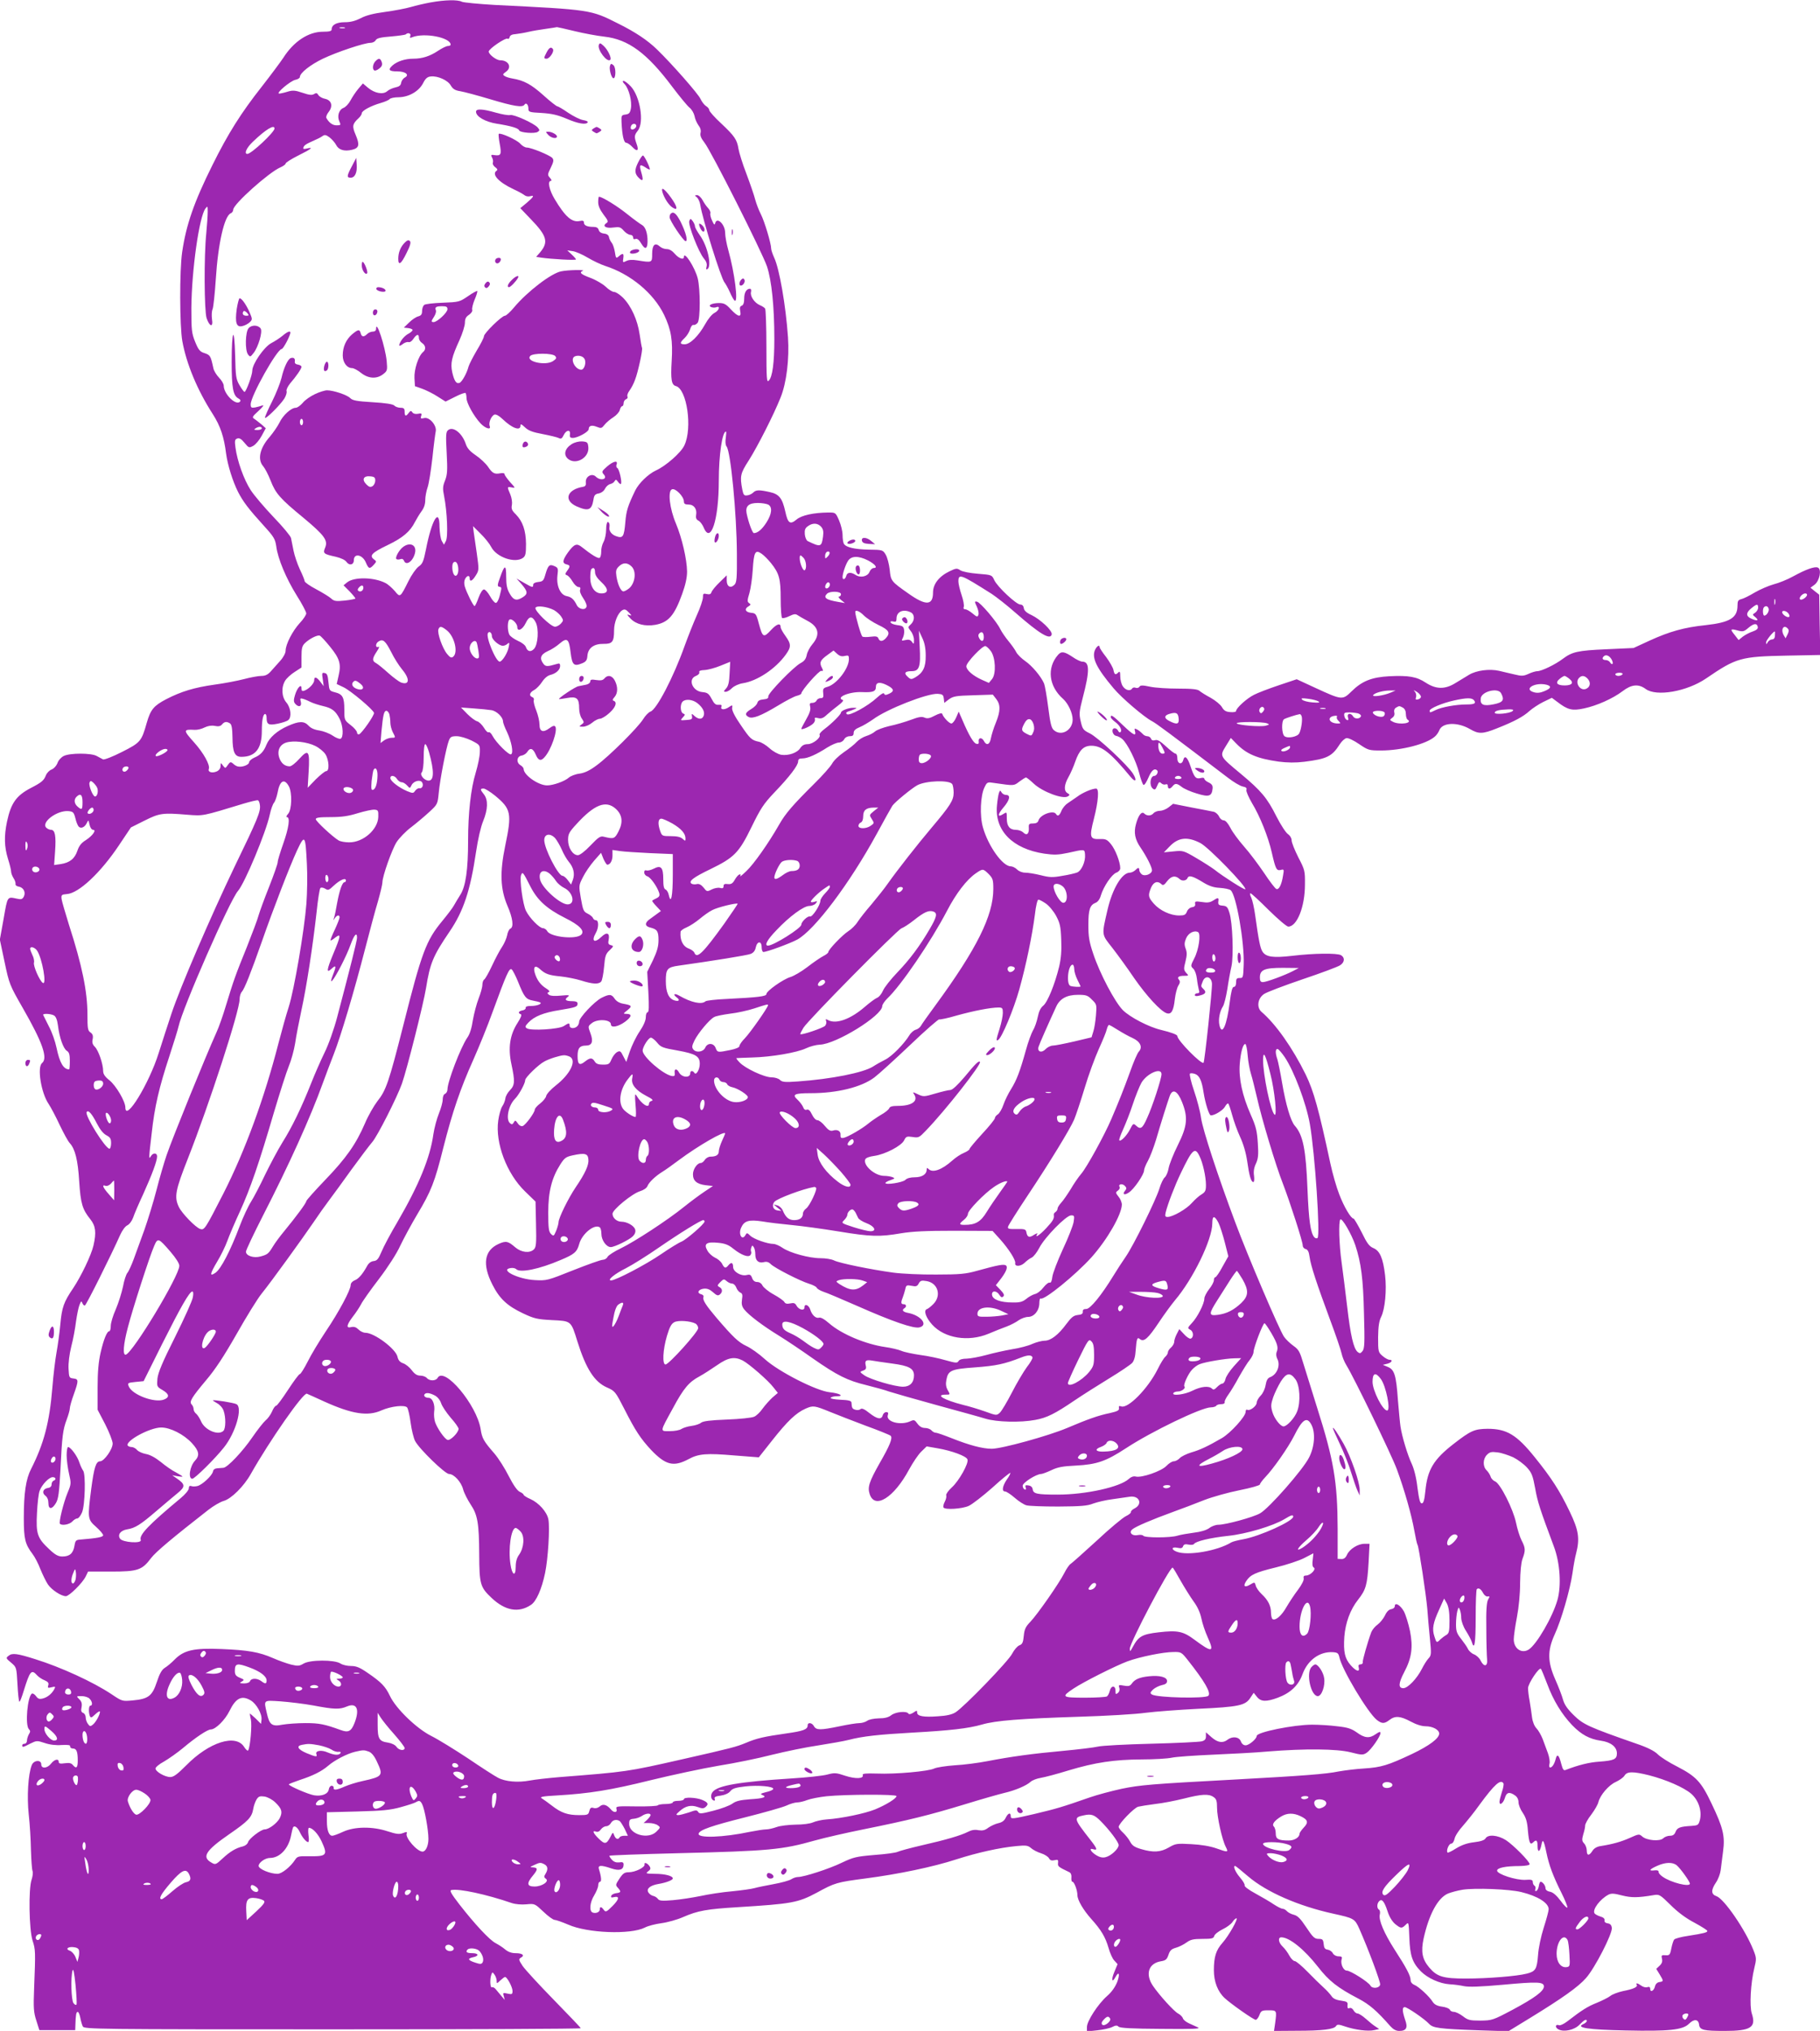 <?xml version="1.0" standalone="no"?>
<!DOCTYPE svg PUBLIC "-//W3C//DTD SVG 20010904//EN"
 "http://www.w3.org/TR/2001/REC-SVG-20010904/DTD/svg10.dtd">
<svg version="1.0" xmlns="http://www.w3.org/2000/svg"
 width="1147pt" height="1280pt" viewBox="0 0 1147 1280"
 preserveAspectRatio="xMidYMid meet">
<g transform="translate(0,1280) scale(0.1,-0.1)"
fill="#9c27b0" stroke="none">
<path d="M2715 12785 c-38 -7 -95 -20 -125 -29 -30 -9 -103 -23 -162 -31 -75
-10 -122 -22 -155 -40 -34 -17 -63 -25 -100 -25 -53 0 -83 -17 -83 -46 0 -10
-14 -14 -55 -14 -91 0 -184 -61 -250 -165 -18 -27 -79 -109 -136 -182 -130
-165 -212 -295 -310 -493 -116 -233 -166 -377 -191 -549 -17 -115 -16 -465 1
-561 26 -143 94 -308 192 -460 48 -75 71 -144 84 -250 10 -72 41 -172 75 -240
32 -62 65 -106 164 -215 62 -68 70 -82 77 -128 10 -79 63 -204 129 -310 33
-52 60 -103 60 -113 0 -9 -18 -37 -41 -61 -45 -49 -89 -134 -89 -174 0 -15
-14 -42 -35 -65 -19 -21 -46 -51 -59 -66 -18 -20 -34 -28 -58 -28 -19 0 -69
-9 -110 -20 -42 -11 -126 -27 -186 -35 -128 -18 -210 -43 -305 -92 -78 -41
-98 -65 -122 -148 -33 -117 -39 -125 -156 -184 -61 -31 -113 -51 -120 -47 -8
4 -25 13 -39 21 -34 20 -171 20 -209 0 -16 -8 -34 -28 -39 -45 -7 -17 -22 -34
-37 -40 -14 -5 -30 -22 -36 -37 -12 -32 -28 -45 -94 -79 -92 -48 -126 -95
-151 -213 -19 -91 -17 -158 6 -233 11 -34 20 -71 20 -81 0 -10 7 -28 15 -41 9
-13 14 -30 13 -37 -2 -8 7 -15 20 -17 30 -5 46 -36 32 -63 -9 -17 -17 -19 -43
-13 -62 13 -59 18 -84 -125 l-24 -133 30 -142 c29 -138 32 -145 114 -288 125
-218 160 -317 122 -348 -32 -26 -6 -188 41 -257 14 -21 46 -81 70 -133 25 -52
53 -104 64 -115 33 -36 51 -106 59 -240 9 -140 20 -177 70 -239 34 -43 39 -83
20 -166 -14 -61 -78 -194 -128 -269 -59 -87 -71 -119 -81 -229 -5 -54 -16
-133 -24 -177 -8 -44 -20 -143 -26 -220 -18 -219 -53 -353 -134 -513 -33 -64
-46 -152 -46 -310 0 -131 8 -164 55 -226 14 -18 37 -62 50 -97 14 -34 35 -77
47 -95 24 -35 84 -74 113 -74 21 0 105 83 125 124 l15 31 145 0 c168 0 195 9
252 85 29 39 142 133 361 304 32 25 75 50 96 56 48 13 128 92 172 171 118 209
331 515 353 505 6 -2 56 -25 111 -50 173 -78 273 -94 359 -55 62 27 148 36
162 18 6 -8 16 -51 22 -97 6 -45 19 -97 28 -114 26 -50 189 -208 214 -208 31
0 77 -50 89 -98 6 -22 28 -65 47 -94 44 -65 53 -119 54 -313 1 -190 6 -208 78
-276 86 -81 170 -96 248 -44 34 22 68 100 89 200 19 91 31 285 21 339 -9 47
-60 104 -113 128 -24 10 -43 23 -43 27 0 4 -11 13 -25 19 -16 8 -39 41 -69 99
-24 48 -65 113 -91 143 -68 78 -77 95 -86 153 -24 152 -229 397 -271 323 -11
-20 -51 -21 -68 -1 -7 8 -25 15 -41 15 -20 0 -35 9 -54 34 -14 19 -39 39 -55
44 -20 7 -30 19 -35 41 -11 50 -146 151 -202 151 -13 0 -32 9 -44 21 -14 14
-28 19 -45 15 -34 -9 -31 12 9 65 19 24 42 59 52 78 9 19 60 91 113 160 57 75
112 160 135 211 22 46 70 135 107 197 87 145 110 203 164 420 57 224 106 369
189 554 36 81 91 216 121 300 89 244 106 281 121 269 7 -6 25 -41 40 -78 38
-95 49 -110 92 -118 21 -4 42 -9 47 -12 15 -8 -18 -22 -56 -22 -25 0 -37 -4
-35 -12 1 -7 -8 -14 -20 -16 -25 -4 -31 -18 -11 -24 8 -3 1 -22 -21 -56 -48
-75 -60 -157 -38 -259 23 -108 22 -132 -9 -164 -15 -15 -28 -39 -29 -52 -2
-14 -10 -36 -20 -50 -9 -14 -20 -54 -25 -89 -20 -141 53 -335 169 -447 l66
-64 3 -142 c3 -121 1 -145 -13 -159 -26 -26 -79 -20 -117 12 -46 40 -59 43
-106 22 -90 -41 -104 -128 -39 -256 45 -89 93 -134 192 -181 72 -34 90 -38
183 -43 123 -6 120 -3 161 -135 54 -172 107 -254 185 -289 52 -23 54 -26 111
-137 69 -136 102 -186 169 -258 91 -95 141 -108 236 -57 63 34 113 38 288 23
l154 -12 83 105 c97 123 151 175 212 202 48 21 55 20 158 -22 39 -16 137 -54
219 -85 83 -30 154 -59 159 -64 14 -14 -5 -61 -69 -172 -66 -117 -78 -152 -63
-196 32 -98 153 -22 248 155 24 44 58 95 77 113 l34 33 69 -12 c88 -15 181
-49 188 -70 10 -23 -54 -137 -99 -177 -22 -20 -37 -42 -35 -49 3 -8 -1 -26 -9
-41 -8 -15 -11 -31 -8 -36 10 -16 117 -9 159 10 22 10 89 62 149 115 59 54
110 95 113 93 2 -3 -7 -22 -22 -42 -28 -42 -33 -75 -11 -75 8 0 36 -18 61 -40
25 -22 58 -43 73 -47 15 -5 106 -8 202 -8 143 1 183 4 220 19 25 9 79 22 120
27 41 6 91 13 111 16 60 8 82 -47 29 -74 -14 -7 -24 -17 -23 -23 2 -5 -13 -17
-32 -26 -19 -9 -102 -78 -183 -154 -82 -75 -156 -141 -164 -146 -9 -5 -27 -31
-41 -59 -33 -65 -169 -260 -214 -307 -29 -30 -37 -46 -41 -88 -4 -42 -9 -53
-28 -60 -13 -5 -33 -29 -45 -52 -23 -47 -303 -336 -357 -370 -22 -14 -57 -22
-111 -25 -91 -7 -131 1 -131 23 0 15 -2 15 -24 0 -15 -10 -27 -12 -31 -6 -11
18 -81 11 -108 -10 -18 -14 -41 -20 -79 -20 -31 -1 -61 -7 -72 -15 -11 -8 -34
-15 -50 -15 -17 0 -73 -9 -125 -20 -120 -25 -147 -25 -161 0 -12 23 -40 27
-40 6 0 -26 -27 -36 -134 -51 -139 -20 -186 -30 -254 -59 -63 -26 -89 -33
-407 -105 -344 -78 -346 -78 -765 -111 -74 -6 -161 -16 -192 -22 -74 -14 -154
-7 -200 18 -20 10 -105 65 -189 122 -85 56 -187 119 -229 140 -93 46 -225 173
-263 254 -28 59 -54 86 -142 146 -48 33 -70 42 -103 42 -24 0 -54 7 -67 16
-37 24 -191 24 -232 -1 -27 -16 -36 -16 -79 -6 -27 7 -78 25 -114 41 -87 38
-157 50 -325 57 -172 7 -235 -7 -293 -65 -20 -21 -49 -45 -64 -54 -19 -12 -33
-38 -50 -90 -29 -87 -53 -106 -152 -115 -65 -6 -66 -6 -133 39 -115 77 -320
171 -481 221 -113 36 -145 40 -167 22 -19 -14 -19 -16 15 -44 34 -29 34 -29
40 -134 3 -59 8 -109 12 -112 3 -3 15 27 27 67 40 129 49 139 85 99 10 -11 31
-25 47 -31 22 -10 28 -17 23 -32 -5 -16 -2 -18 21 -12 24 6 26 5 17 -12 -15
-29 -44 -52 -73 -59 -21 -5 -30 -2 -42 15 -9 12 -20 19 -26 16 -28 -18 -44
-199 -19 -224 10 -10 10 -17 0 -32 -6 -11 -12 -29 -12 -40 0 -11 -7 -20 -15
-20 -8 0 -15 -4 -15 -10 0 -14 5 -13 51 11 39 19 42 20 90 4 31 -11 72 -16
107 -13 42 2 56 0 54 -9 -1 -7 7 -13 17 -13 23 0 31 -19 31 -76 0 -46 -9 -54
-31 -28 -9 12 -24 15 -51 11 -28 -4 -38 -2 -38 9 0 22 -27 16 -48 -11 -24 -31
-62 -34 -62 -5 0 31 -48 27 -60 -5 -23 -59 -31 -199 -19 -310 7 -61 13 -162
14 -225 2 -63 6 -123 10 -132 4 -9 1 -34 -6 -55 -20 -58 -16 -313 6 -383 19
-58 19 -69 10 -300 -5 -126 -3 -153 14 -205 l19 -60 113 0 113 0 1 30 c2 67 5
85 15 85 5 0 12 -17 16 -37 4 -21 11 -46 16 -55 8 -17 93 -18 1573 -18 861 0
1565 3 1565 7 0 3 -76 83 -169 178 -93 95 -181 191 -197 214 -26 39 -26 44
-11 53 26 14 10 28 -33 28 -26 0 -48 8 -67 24 -15 13 -42 30 -59 39 -38 19
-131 119 -227 242 -54 70 -66 91 -52 93 48 10 220 -27 380 -82 25 -8 62 -11
93 -8 52 5 53 4 107 -47 29 -28 61 -51 70 -51 9 0 48 -14 86 -30 121 -54 392
-64 482 -19 20 11 68 23 105 28 38 5 100 22 138 39 92 40 148 50 344 62 339
21 379 28 497 91 115 63 126 66 308 90 207 27 427 73 571 120 134 43 273 74
379 84 61 6 73 4 92 -12 12 -11 40 -26 63 -33 23 -7 46 -22 51 -32 7 -13 17
-16 34 -12 22 5 25 3 23 -17 -3 -22 1 -25 72 -59 9 -5 14 -18 12 -34 -1 -14 1
-26 7 -26 11 0 31 -54 31 -84 0 -31 37 -94 88 -151 62 -69 88 -113 108 -181 9
-33 25 -69 37 -81 l20 -22 -21 -51 c-20 -48 -14 -71 8 -30 22 40 29 18 11 -31
-13 -32 -35 -64 -64 -89 -57 -50 -127 -158 -127 -195 l0 -28 66 7 c37 4 79 13
94 21 21 11 30 11 39 2 9 -9 85 -13 269 -14 198 -2 251 0 232 9 -14 6 -39 18
-57 26 -18 8 -35 22 -38 31 -3 10 -17 24 -31 31 -27 15 -116 113 -158 174 -50
74 -28 142 50 155 31 5 38 12 48 41 9 27 18 36 46 44 19 5 49 20 67 33 26 19
44 23 101 23 59 0 70 3 74 18 3 11 26 29 52 42 26 12 54 33 63 46 8 13 20 24
25 24 14 0 -48 -110 -87 -154 -42 -47 -55 -89 -55 -174 0 -71 24 -134 68 -175
40 -37 182 -137 196 -137 6 0 17 14 23 30 10 27 15 30 57 30 53 0 53 0 42 -82
l-7 -48 143 1 c160 0 236 9 248 30 7 11 17 11 57 -3 62 -21 144 -32 183 -23
l32 7 -24 16 c-13 8 -40 30 -61 49 -20 18 -44 33 -52 33 -8 0 -19 9 -25 20 -6
11 -16 17 -25 14 -11 -5 -14 0 -13 17 3 21 -2 24 -41 30 -31 4 -50 13 -60 29
-9 13 -31 37 -50 54 -19 17 -64 61 -100 98 -37 38 -73 68 -81 68 -9 0 -24 16
-34 34 -10 19 -29 45 -42 57 -27 25 -32 59 -9 59 51 0 145 -76 231 -186 70
-90 124 -132 254 -200 69 -36 116 -76 202 -174 18 -20 36 -30 56 -30 45 0 56
20 37 71 -18 54 -19 79 -2 79 16 0 124 -74 153 -105 25 -27 62 -32 314 -41
l186 -6 134 82 c204 125 306 197 355 253 55 61 167 279 163 316 -2 18 -10 27
-26 29 -14 2 -22 9 -20 19 2 10 -7 19 -26 24 -16 5 -33 14 -37 20 -15 24 35
90 88 118 18 9 36 8 85 -5 60 -15 98 -15 200 2 35 6 40 3 106 -62 45 -45 97
-84 151 -112 44 -24 81 -47 81 -52 0 -9 -20 -15 -122 -31 -43 -6 -82 -17 -87
-23 -5 -6 -13 -31 -18 -56 -8 -41 -12 -45 -37 -43 -25 2 -27 -1 -22 -22 4 -17
0 -30 -15 -44 l-21 -20 21 -34 c26 -43 26 -45 -1 -49 -14 -2 -24 -12 -28 -27
-6 -28 -30 -41 -30 -16 0 11 -6 15 -18 11 -10 -4 -27 1 -38 9 -22 16 -38 20
-29 6 8 -14 -20 -27 -87 -40 -31 -7 -67 -20 -80 -31 -13 -10 -51 -29 -85 -43
-58 -23 -94 -46 -186 -117 -21 -16 -44 -27 -52 -24 -23 9 -27 -14 -4 -26 35
-19 102 -4 134 30 29 30 45 38 45 22 0 -5 -10 -14 -22 -19 -50 -23 30 -35 267
-40 274 -6 360 3 399 42 32 32 60 30 64 -6 4 -33 28 -39 161 -39 165 0 200 22
171 110 -15 47 -7 193 16 286 14 58 14 64 -6 114 -50 127 -184 322 -232 339
-35 12 -36 38 -4 86 14 20 27 55 30 78 3 23 10 76 15 118 13 97 1 149 -73 303
-64 135 -96 170 -216 232 -50 25 -105 60 -122 77 -21 21 -63 43 -137 68 -298
104 -333 120 -393 179 -41 40 -59 67 -68 99 -6 23 -28 80 -48 125 -49 111 -51
181 -5 283 42 90 98 284 113 388 6 44 16 100 23 125 24 93 16 146 -40 262 -63
132 -116 214 -221 344 -114 142 -177 179 -297 179 -82 -1 -106 -11 -215 -96
-125 -97 -164 -162 -177 -295 -6 -59 -12 -79 -23 -79 -11 0 -17 25 -27 99 -7
63 -21 117 -36 150 -25 52 -62 173 -71 236 -3 19 -10 94 -16 165 -11 158 -22
193 -64 210 l-31 13 28 7 c28 7 38 25 13 25 -8 0 -28 11 -43 24 -27 23 -28 28
-28 118 1 68 6 102 19 128 25 50 36 170 25 263 -13 108 -33 154 -74 171 -26
11 -40 30 -74 100 -24 47 -47 86 -51 86 -16 0 -60 74 -90 153 -17 43 -42 130
-56 195 -73 341 -105 456 -155 559 -83 169 -189 319 -279 396 -32 28 -24 85
16 112 17 12 126 53 243 93 116 39 223 79 236 88 30 19 32 49 6 64 -26 14
-172 12 -306 -4 -122 -14 -167 -8 -189 27 -14 22 -24 72 -46 231 -6 44 -17 92
-24 108 -8 15 -10 28 -5 28 5 0 56 -47 114 -105 60 -59 114 -105 124 -105 55
0 105 125 105 265 1 87 -1 93 -42 172 -23 46 -42 93 -42 107 0 14 -10 30 -23
39 -13 8 -46 59 -73 112 -58 116 -96 161 -223 267 -136 113 -135 111 -96 175
l32 52 34 -35 c64 -66 132 -95 267 -114 57 -7 105 -8 162 -1 144 18 175 34
224 111 12 19 31 36 42 38 11 2 47 -15 80 -38 56 -38 62 -40 137 -40 129 0
288 41 340 88 11 9 23 27 28 40 19 49 114 53 193 7 55 -32 79 -32 171 5 109
43 166 74 204 109 18 16 57 42 87 57 l54 26 35 -26 c65 -50 93 -57 167 -41 81
17 182 62 244 109 56 43 100 47 145 14 67 -50 259 -17 381 66 192 131 217 138
511 144 l209 4 -4 190 -3 190 -28 22 -27 22 26 19 c32 25 46 98 20 108 -20 8
-74 -11 -156 -56 -36 -20 -91 -42 -123 -50 -32 -9 -85 -32 -118 -51 -33 -20
-71 -39 -85 -42 -20 -5 -24 -12 -24 -41 0 -77 -48 -106 -201 -123 -135 -14
-227 -40 -352 -97 l-102 -47 -173 -8 c-180 -8 -214 -16 -274 -61 -46 -35 -133
-77 -159 -77 -11 0 -37 -8 -56 -17 -31 -14 -43 -15 -87 -4 -28 6 -72 17 -98
23 -61 14 -144 3 -190 -25 -20 -12 -58 -35 -84 -51 -67 -42 -123 -41 -188 1
-57 38 -108 47 -230 41 -111 -6 -172 -30 -238 -95 -57 -56 -60 -56 -227 21
l-119 55 -113 -38 c-63 -21 -133 -48 -156 -60 -45 -22 -113 -84 -113 -102 0
-6 -16 -9 -37 -7 -28 2 -40 10 -52 31 -9 16 -41 42 -71 59 -30 16 -62 36 -71
44 -11 10 -46 14 -134 14 -65 0 -145 5 -177 12 -47 10 -61 10 -67 0 -4 -7 -15
-10 -23 -7 -9 4 -19 2 -23 -4 -11 -19 -42 -12 -59 14 -9 13 -16 41 -16 62 0
29 -3 34 -12 25 -18 -18 -25 -15 -31 16 -3 15 -24 51 -46 81 -23 29 -41 57
-41 62 0 18 -17 8 -29 -17 -22 -50 9 -114 117 -242 51 -61 192 -181 240 -206
29 -15 104 -71 481 -358 35 -27 77 -52 93 -55 21 -4 27 -10 23 -21 -3 -8 13
-45 35 -83 50 -82 103 -214 125 -312 24 -105 30 -116 56 -110 21 6 22 4 15
-35 -9 -58 -26 -91 -42 -85 -8 3 -43 49 -78 102 -36 53 -92 128 -126 166 -34
39 -73 91 -86 118 -16 30 -31 47 -43 47 -10 0 -23 11 -29 25 -6 13 -22 27 -34
29 -13 3 -75 15 -139 27 l-116 23 -28 -22 c-15 -12 -40 -22 -55 -22 -15 0 -33
-7 -40 -15 -15 -18 -42 -19 -59 -2 -16 16 -37 -11 -52 -67 -15 -54 -6 -97 29
-148 38 -56 72 -123 72 -143 0 -23 -45 -41 -65 -25 -8 7 -15 19 -15 26 0 18
-8 18 -26 -1 -9 -8 -24 -15 -34 -15 -49 0 -109 -100 -140 -233 -38 -165 -39
-153 31 -242 34 -44 96 -129 137 -190 78 -112 167 -209 205 -221 29 -9 43 15
51 89 4 34 14 72 22 85 11 17 12 27 5 36 -15 17 -4 26 32 26 29 0 30 1 12 19
-15 18 -16 25 -4 71 10 40 10 58 1 82 -9 24 -8 38 3 64 14 34 52 53 76 39 18
-12 4 -111 -25 -166 -23 -45 -23 -48 -6 -64 10 -9 20 -36 23 -63 3 -26 9 -57
12 -69 6 -17 3 -23 -9 -23 -9 0 -16 -5 -16 -11 0 -7 10 -9 28 -4 39 9 47 21
28 40 -19 19 -19 17 -6 50 15 40 54 31 58 -13 3 -33 -46 -493 -53 -500 -13
-13 -165 141 -165 168 0 9 -37 23 -103 39 -77 18 -196 80 -241 125 -50 51
-144 228 -186 354 -26 77 -31 109 -31 183 0 96 10 125 45 139 14 5 27 22 34
47 17 56 68 132 97 143 14 5 25 17 25 28 0 39 -31 118 -58 151 -24 30 -34 34
-69 33 -65 -3 -69 11 -39 128 28 110 34 190 14 190 -26 0 -86 -26 -119 -51
-19 -13 -46 -32 -60 -41 -14 -9 -32 -30 -39 -47 -13 -32 -24 -39 -35 -21 -16
26 -99 -4 -110 -40 -4 -14 -15 -20 -35 -20 -25 0 -28 -3 -26 -31 1 -37 -15
-47 -37 -24 -9 8 -29 15 -45 15 -38 0 -57 23 -57 71 0 44 1 43 -25 27 -35 -22
-33 0 4 43 40 47 47 79 16 79 -10 0 -23 7 -28 16 -8 14 -10 14 -16 -2 -4 -10
-10 -47 -13 -81 -15 -158 99 -273 298 -303 63 -9 88 -8 150 5 107 24 104 24
107 -11 4 -43 -22 -102 -50 -113 -13 -5 -55 -15 -94 -21 -60 -11 -80 -10 -135
4 -36 9 -80 16 -97 16 -19 0 -40 8 -52 20 -11 11 -29 20 -40 20 -51 0 -141
126 -175 244 -22 74 -16 205 10 255 16 33 18 33 63 26 125 -18 121 -18 156 9
19 14 38 26 42 26 4 0 26 -17 49 -39 56 -52 185 -100 215 -80 13 8 13 11 -2
20 -25 14 -22 53 6 102 13 23 32 66 42 96 26 74 53 101 102 101 66 0 122 -45
246 -195 32 -39 44 -26 17 18 -33 54 -223 231 -273 255 -41 20 -46 27 -57 75
-11 47 -10 61 12 147 45 171 45 230 -2 230 -10 0 -38 13 -62 30 -51 34 -70 37
-91 13 -72 -82 -59 -198 32 -278 32 -29 60 -89 60 -130 0 -67 -71 -108 -118
-67 -16 13 -23 43 -36 144 -9 70 -21 138 -26 150 -19 45 -77 113 -118 141 -23
16 -49 41 -57 56 -7 15 -30 47 -49 70 -20 24 -43 58 -52 76 -22 47 -126 169
-147 173 -16 3 -16 1 -1 -31 9 -19 14 -43 10 -52 -5 -15 -10 -14 -37 9 -17 14
-37 26 -46 26 -10 0 -13 6 -9 16 3 8 -3 42 -14 74 -11 33 -20 71 -20 85 0 52
14 46 210 -78 30 -20 98 -73 151 -120 152 -133 219 -173 227 -135 4 23 -71 95
-128 122 -31 14 -46 28 -48 44 -2 14 -10 22 -22 22 -25 0 -144 111 -164 154
-15 33 -16 33 -103 40 -51 4 -97 13 -111 22 -21 14 -27 13 -67 -6 -67 -32
-105 -81 -105 -134 0 -83 -45 -85 -156 -6 -108 76 -110 78 -117 150 -4 35 -15
77 -25 94 -18 30 -19 31 -107 32 -89 2 -143 14 -157 37 -4 7 -8 31 -8 54 0 24
-10 65 -22 93 -22 50 -22 50 -67 50 -93 -1 -170 -17 -202 -45 -40 -33 -54 -23
-70 51 -19 85 -39 110 -99 123 -68 15 -86 14 -104 -4 -8 -8 -25 -16 -37 -17
-20 -3 -24 3 -31 37 -16 83 -12 102 40 182 57 90 159 291 201 397 38 93 56
244 47 381 -14 200 -54 431 -87 501 -10 22 -19 48 -19 57 0 32 -42 172 -65
217 -13 25 -28 65 -35 90 -6 25 -31 98 -55 162 -25 64 -47 136 -51 160 -9 58
-25 81 -110 161 -41 38 -74 75 -74 83 0 7 -9 19 -21 26 -11 7 -26 27 -34 44
-13 31 -181 222 -275 313 -60 58 -136 109 -245 163 -172 87 -172 87 -777 117
-103 6 -196 15 -207 20 -26 14 -108 12 -196 -4z m-542 -162 c-7 -2 -21 -2 -30
0 -10 3 -4 5 12 5 17 0 24 -2 18 -5z m1447 -19 c58 -14 143 -30 189 -35 151
-17 269 -104 427 -315 47 -62 96 -122 110 -133 13 -10 27 -34 31 -52 3 -19 15
-45 25 -59 12 -15 17 -33 13 -47 -4 -17 3 -34 24 -61 42 -52 364 -691 395
-782 29 -89 46 -250 46 -456 0 -152 -12 -240 -35 -263 -13 -14 -15 11 -15 214
0 127 -4 235 -8 240 -4 6 -19 16 -34 22 -34 15 -62 57 -55 83 3 12 0 20 -7 20
-22 0 -36 -24 -36 -62 0 -26 -5 -41 -16 -45 -11 -4 -13 -13 -9 -34 9 -42 -14
-37 -59 11 -30 33 -43 40 -74 40 -46 0 -75 -15 -49 -26 9 -3 24 -4 32 0 27 10
16 -22 -12 -36 -16 -8 -41 -38 -60 -73 -41 -73 -94 -125 -128 -125 -32 0 -32
10 0 40 14 13 29 38 34 54 5 18 14 30 22 28 7 -2 19 5 26 14 17 24 17 213 0
280 -18 70 -87 176 -87 134 0 -20 -32 -9 -57 20 -16 19 -34 30 -51 30 -14 0
-33 7 -43 16 -31 28 -49 11 -49 -46 0 -56 0 -56 -93 -41 -31 5 -55 4 -70 -4
-22 -11 -23 -10 -19 17 5 32 -3 35 -29 12 -16 -14 -18 -12 -24 28 -4 24 -13
50 -20 58 -7 8 -15 24 -17 35 -2 13 -13 21 -32 23 -18 2 -30 11 -33 23 -4 13
-14 19 -33 19 -39 0 -60 9 -60 27 0 12 -7 14 -27 10 -49 -10 -91 27 -158 139
-34 57 -46 114 -23 114 6 0 4 8 -6 19 -16 18 -16 21 5 64 18 37 20 49 10 61
-14 17 -133 66 -161 66 -11 0 -30 11 -42 25 -20 23 -125 71 -135 61 -2 -2 0
-30 6 -61 13 -68 8 -78 -30 -73 -25 4 -27 2 -18 -15 6 -10 8 -25 5 -33 -3 -7
4 -20 15 -28 13 -9 16 -16 10 -21 -36 -22 10 -73 106 -118 29 -13 59 -30 68
-37 8 -7 24 -10 35 -7 30 8 25 -2 -20 -41 l-41 -34 64 -67 c104 -107 115 -146
62 -210 l-26 -30 33 -5 c61 -9 218 -18 218 -11 0 3 -12 17 -27 31 l-28 26 35
-5 c19 -3 61 -21 94 -41 32 -19 82 -43 110 -52 161 -52 305 -172 371 -308 45
-94 56 -162 48 -292 -7 -116 -1 -150 26 -157 70 -18 106 -265 54 -374 -21 -46
-117 -130 -179 -158 -49 -23 -108 -80 -131 -127 -46 -96 -56 -126 -62 -198 -8
-94 -15 -105 -59 -89 -28 10 -45 33 -41 55 3 19 -2 34 -11 34 -5 0 -10 -21
-10 -47 0 -27 -7 -61 -16 -78 -9 -16 -16 -44 -15 -62 0 -18 -4 -35 -10 -39
-10 -6 -52 20 -111 67 -33 27 -49 21 -88 -32 -35 -49 -38 -69 -10 -76 24 -6
25 -12 4 -41 -14 -20 -14 -23 0 -28 8 -3 24 -21 35 -40 11 -19 28 -34 37 -34
11 0 14 -5 10 -17 -4 -9 4 -31 20 -54 15 -22 24 -45 20 -54 -8 -23 -48 -15
-61 11 -18 37 -34 51 -64 57 -40 8 -65 64 -58 129 6 45 4 50 -19 60 -31 14
-40 6 -57 -53 -11 -39 -16 -44 -45 -47 -20 -2 -32 -9 -32 -18 0 -19 -4 -18
-58 13 l-47 27 33 -37 c38 -45 40 -60 7 -81 -39 -25 -59 -20 -83 23 -17 29
-22 55 -22 107 0 78 -10 77 -39 -7 -17 -45 -17 -55 -5 -57 17 -4 17 -2 3 -58
-6 -24 -17 -44 -24 -44 -8 0 -24 19 -37 43 -13 23 -30 42 -38 42 -9 0 -23 -22
-34 -52 -10 -29 -22 -53 -25 -53 -8 0 -50 84 -62 124 -5 17 -4 36 2 47 12 23
29 25 29 4 0 -25 17 -17 39 19 20 32 20 36 6 137 -8 57 -17 119 -20 138 l-4
35 48 -48 c27 -26 57 -64 67 -84 34 -65 150 -104 200 -68 16 12 19 26 19 88
-1 85 -21 142 -64 186 -25 24 -30 36 -25 59 3 17 -1 45 -10 67 -21 49 -21 49
9 44 24 -5 24 -4 -10 33 -19 22 -35 44 -35 50 0 7 -11 9 -27 6 -37 -7 -50 0
-78 42 -14 20 -48 52 -76 71 -38 26 -55 45 -64 73 -23 68 -80 112 -111 86 -14
-11 -15 -32 -9 -143 6 -112 4 -137 -10 -174 -15 -37 -16 -51 -6 -100 19 -96
26 -255 11 -282 l-12 -23 -14 24 c-7 13 -13 52 -14 87 0 128 -49 48 -86 -143
-15 -74 -21 -89 -46 -106 -16 -12 -45 -53 -64 -92 -52 -104 -52 -104 -86 -62
-17 19 -42 42 -58 50 -73 38 -200 40 -243 4 l-22 -18 38 -38 c20 -21 37 -42
37 -45 0 -3 -30 -9 -66 -13 -57 -6 -69 -4 -87 13 -12 11 -55 37 -94 58 -40 21
-73 44 -73 51 0 6 -13 39 -30 74 -16 34 -34 88 -40 118 -6 31 -13 67 -16 80
-3 13 -52 72 -110 132 -57 60 -122 136 -144 170 -43 66 -85 184 -96 268 -6 43
-4 52 11 57 13 5 26 -2 46 -27 27 -33 29 -33 55 -19 15 8 39 37 53 63 l26 48
-27 24 c-16 13 -36 29 -45 35 -16 9 -13 15 27 51 25 23 36 38 25 34 -11 -4
-32 -10 -47 -13 -24 -4 -28 -1 -28 20 0 52 166 348 195 348 10 0 55 85 55 104
0 13 -20 5 -49 -20 -17 -14 -49 -35 -72 -47 -45 -24 -119 -131 -119 -173 0
-28 -39 -134 -49 -134 -4 0 -18 19 -32 43 -22 38 -24 55 -27 186 -5 194 -22
163 -22 -40 0 -164 9 -212 42 -230 13 -7 17 -14 10 -21 -26 -26 -102 49 -102
101 0 11 -13 34 -30 51 -16 17 -32 43 -35 58 -17 79 -20 84 -55 96 -30 9 -39
20 -60 71 -22 55 -24 72 -24 215 2 237 49 574 89 626 13 17 14 16 14 -21 0
-22 -4 -83 -9 -135 -15 -144 -13 -489 2 -535 19 -56 43 -60 34 -7 -3 23 -2 51
4 64 5 13 14 97 20 188 14 224 54 401 95 416 8 3 15 14 15 23 0 34 226 236
297 266 18 8 33 19 33 24 0 6 36 29 80 51 83 41 99 55 54 44 -20 -5 -25 -3
-22 6 5 15 16 22 68 45 19 8 43 20 52 27 14 10 22 9 45 -8 15 -12 34 -33 41
-47 16 -32 52 -43 101 -31 45 11 49 31 22 95 -23 53 -20 68 18 103 12 11 21
25 21 32 0 16 57 47 120 65 25 7 50 18 55 24 6 7 31 12 57 12 65 1 127 37 154
88 15 30 27 41 49 43 43 5 108 -24 126 -57 13 -22 27 -31 60 -36 24 -4 110
-27 190 -51 147 -44 202 -53 214 -34 10 16 25 1 25 -24 0 -22 4 -24 83 -28 63
-4 100 -12 157 -36 74 -32 124 -40 134 -23 3 5 -10 11 -29 14 -19 3 -61 24
-94 46 -33 23 -64 41 -69 41 -5 0 -45 31 -88 70 -76 68 -122 93 -194 105 -19
3 -42 10 -50 16 -13 8 -12 12 8 26 40 28 18 73 -36 73 -24 0 -72 37 -72 55 0
17 106 89 119 81 5 -4 11 1 13 10 2 11 15 18 38 19 19 2 55 8 80 14 25 6 74
14 110 19 36 5 67 10 70 11 3 0 52 -11 110 -25z m-1034 -30 c-5 -12 -2 -15 11
-9 77 31 243 -1 243 -47 0 -4 -8 -8 -17 -8 -10 0 -38 -14 -62 -30 -51 -34 -99
-50 -157 -50 -51 0 -102 -17 -131 -43 -30 -27 -21 -37 31 -37 52 0 79 -22 47
-39 -11 -6 -21 -21 -23 -33 -2 -16 -12 -24 -36 -29 -18 -4 -41 -14 -52 -24
-26 -23 -79 -13 -121 22 l-32 27 -29 -34 c-16 -19 -38 -52 -49 -73 -11 -21
-31 -42 -44 -47 -29 -11 -42 -52 -26 -86 10 -22 9 -24 -18 -24 -25 0 -47 16
-64 46 -4 7 3 24 14 38 29 37 19 74 -22 83 -17 3 -36 14 -42 23 -8 14 -14 16
-28 7 -13 -8 -31 -6 -72 8 -47 16 -62 17 -95 7 -22 -7 -46 -12 -53 -12 -23 1
72 81 103 87 15 3 28 11 28 18 0 25 66 77 145 115 88 42 261 100 300 100 13 0
28 7 33 17 7 12 31 18 96 23 47 4 89 10 93 13 13 14 35 7 29 -9z m-856 -584
c0 -23 -146 -160 -171 -160 -23 0 -5 39 34 76 81 78 137 112 137 84z m-80
-1890 c0 -5 -12 -10 -27 -10 -22 0 -25 2 -13 10 20 13 40 13 40 0z m2924 -60
c-4 -24 -2 -45 5 -54 26 -32 64 -425 65 -678 1 -153 -1 -180 -16 -194 -24 -24
-48 -11 -48 28 l0 32 -45 -44 c-25 -24 -48 -52 -51 -62 -4 -13 -12 -16 -30
-12 -21 5 -24 3 -24 -21 0 -15 -17 -66 -39 -114 -21 -47 -55 -133 -76 -191
-70 -197 -177 -403 -216 -415 -11 -4 -32 -25 -46 -48 -34 -54 -213 -232 -292
-290 -44 -33 -75 -48 -109 -53 -26 -3 -56 -15 -67 -25 -26 -23 -98 -49 -137
-49 -55 0 -148 65 -148 104 0 6 -9 17 -21 24 -27 17 -22 56 9 60 12 2 28 12
35 23 18 29 36 23 53 -16 16 -39 33 -44 56 -17 41 45 83 167 68 192 -6 9 -16
6 -38 -10 -40 -30 -62 -21 -62 24 0 20 -9 59 -20 87 -12 29 -19 58 -16 66 3 8
-1 16 -9 19 -23 9 -18 29 11 45 15 8 37 31 50 51 15 23 35 40 52 44 36 9 62
32 62 57 0 15 -4 18 -22 12 -58 -17 -69 -17 -83 1 -27 35 -18 59 27 80 24 10
57 32 75 48 47 40 59 30 69 -56 10 -80 20 -90 74 -68 23 10 30 19 32 47 4 49
41 76 102 75 55 -1 66 13 66 85 0 51 24 110 52 127 14 8 22 6 40 -13 21 -22
21 -23 3 -17 -16 6 -14 1 9 -23 35 -36 92 -50 156 -39 82 15 120 58 169 194
21 58 31 103 31 142 -1 77 -32 211 -70 302 -40 94 -53 206 -25 216 22 9 75
-46 75 -76 0 -15 7 -20 30 -20 34 0 54 -29 47 -66 -3 -17 1 -28 14 -35 11 -5
26 -25 34 -44 44 -107 95 48 95 295 0 163 22 310 45 310 3 0 2 -18 -1 -40z
m267 -420 c28 -15 24 -58 -10 -112 -28 -44 -56 -68 -80 -68 -9 0 -34 67 -46
126 -8 44 14 64 71 64 25 0 54 -5 65 -10z m334 -140 c13 -15 16 -30 12 -61 -9
-67 -15 -69 -97 -29 -8 4 -16 23 -18 43 -2 27 2 39 20 51 30 22 61 20 83 -4z
m-316 -229 c52 -65 61 -99 61 -225 0 -63 4 -117 9 -121 5 -3 26 2 46 12 29 14
39 15 53 5 9 -6 38 -23 63 -36 69 -37 79 -87 29 -146 -16 -19 -33 -50 -36 -69
-5 -24 -15 -38 -38 -50 -43 -22 -207 -191 -204 -210 2 -11 -7 -17 -31 -19 -23
-2 -35 -9 -38 -22 -3 -11 -20 -28 -39 -39 -38 -23 -42 -36 -16 -50 25 -13 77
7 185 72 51 31 104 59 120 62 15 4 27 10 27 14 0 19 112 146 126 143 12 -3 13
1 5 17 -19 34 -12 50 31 81 l41 30 22 -20 c16 -15 30 -19 49 -14 23 5 26 3 26
-20 0 -59 -77 -159 -136 -175 -25 -7 -29 -12 -26 -39 3 -26 0 -32 -16 -32 -11
0 -22 -7 -26 -15 -3 -8 -15 -15 -26 -15 -17 0 -19 -4 -14 -25 4 -17 -3 -40
-25 -78 -17 -30 -31 -57 -31 -60 0 -10 53 13 73 31 10 8 15 22 13 29 -4 10 1
12 20 7 20 -5 33 0 57 23 18 16 50 42 71 58 22 16 34 31 28 33 -49 16 42 54
121 50 69 -3 87 4 87 33 0 29 24 33 67 12 47 -23 52 -39 17 -55 -22 -10 -28
-10 -32 0 -2 8 -19 -1 -45 -25 -58 -54 -176 -118 -190 -104 -7 7 -5 12 9 17
10 3 28 9 39 14 18 8 17 9 -7 9 -30 1 -78 -18 -78 -30 0 -12 -60 -71 -103
-103 -20 -15 -35 -31 -32 -37 11 -17 -42 -59 -74 -59 -21 0 -35 -7 -47 -24
-19 -31 -75 -50 -121 -43 -20 4 -51 21 -73 41 -22 20 -52 38 -67 41 -47 10
-56 19 -115 106 -37 53 -56 92 -54 106 3 20 2 21 -18 8 -27 -20 -57 -20 -50 0
5 11 0 14 -17 13 -18 -2 -28 6 -44 37 -18 34 -27 40 -58 43 -63 5 -94 82 -41
102 15 6 24 16 21 23 -3 9 7 13 33 14 21 1 66 13 100 27 l62 25 -4 -73 c-2
-55 -8 -80 -22 -95 -17 -19 -17 -21 -2 -21 9 0 28 11 40 24 14 13 42 26 68 30
90 14 205 90 270 180 35 49 35 66 -2 118 -16 22 -30 47 -30 54 0 30 -24 23
-61 -17 -47 -51 -53 -47 -77 42 -16 61 -19 64 -50 67 -35 4 -43 25 -14 41 14
9 15 12 3 20 -12 8 -12 17 2 63 8 29 18 95 21 147 7 113 16 129 56 101 16 -11
42 -38 59 -59z m357 41 c-15 -15 -16 -15 -16 5 0 12 6 23 13 26 19 6 21 -13 3
-31z m-152 -8 c17 -17 22 -69 7 -78 -10 -6 -31 45 -31 75 0 23 4 24 24 3z
m406 -16 c46 -24 64 -48 36 -48 -9 0 -21 -11 -26 -24 -11 -29 -56 -40 -87 -20
-31 20 -54 18 -60 -6 -6 -22 -23 -28 -23 -7 0 22 19 79 35 103 20 31 66 32
125 2z m-2582 -48 c4 -38 -14 -63 -28 -40 -11 18 -13 64 -3 74 14 14 28 -1 31
-34z m1093 9 c31 -31 22 -104 -16 -137 -15 -12 -32 -21 -39 -19 -15 5 -33 44
-41 94 -5 34 -3 45 14 62 27 27 55 27 82 0z m-231 -35 c0 -18 13 -38 40 -63
47 -43 46 -71 0 -71 -42 0 -70 41 -70 100 0 26 3 50 7 53 13 14 23 6 23 -19z
m1480 -78 c0 -16 -18 -31 -27 -22 -8 8 5 36 17 36 5 0 10 -6 10 -14z m-2940
-20 c0 -18 -17 -29 -30 -21 -8 5 -7 11 1 21 15 18 29 18 29 0z m3010 -41 c0
-8 -6 -15 -12 -15 -7 0 -2 -9 12 -21 l25 -20 -40 7 c-79 13 -98 27 -73 52 18
18 88 16 88 -3z m6088 -7 c-6 -16 -36 -34 -44 -25 -9 9 15 37 33 37 8 0 13 -5
11 -12z m-201 -55 c-3 -10 -5 -4 -5 12 0 17 2 24 5 18 2 -7 2 -21 0 -30z
m-107 -23 c0 -11 -9 -25 -19 -32 -18 -11 -18 -12 3 -29 24 -21 9 -25 -29 -7
-33 15 -32 37 3 65 34 28 42 28 42 3z m-7589 -15 c16 -9 36 -27 45 -40 16 -24
15 -27 -1 -45 -10 -11 -27 -20 -37 -20 -27 0 -133 103 -123 120 9 15 73 7 116
-15z m7655 10 c6 -16 -12 -45 -27 -45 -10 0 -12 44 -2 53 11 11 23 8 29 -8z
m-5702 -44 c16 -16 57 -43 92 -60 68 -32 77 -50 47 -83 -20 -22 -39 -23 -47
-2 -5 13 -15 15 -49 11 -23 -3 -47 -3 -52 1 -9 6 -45 132 -45 155 0 16 28 5
54 -22z m297 19 c25 -14 24 -52 -1 -75 -19 -17 -19 -18 0 -43 11 -13 20 -38
20 -55 0 -28 -1 -29 -13 -12 -10 13 -21 16 -41 11 -25 -6 -26 -5 -16 14 6 12
10 33 8 48 -3 23 -9 28 -42 32 -22 3 -41 10 -43 17 -3 7 3 9 16 6 17 -4 21 -1
21 19 0 44 44 62 91 38z m5529 -5 c7 -9 10 -19 6 -22 -8 -9 -38 9 -44 25 -5
17 23 15 38 -3z m-7894 -57 c21 -41 15 -139 -10 -167 -21 -23 -42 -18 -52 11
-3 11 -26 29 -50 39 -24 11 -48 28 -54 39 -13 25 -13 87 1 95 14 9 49 -24 49
-47 0 -32 33 -17 53 25 21 45 41 47 63 5z m7702 -30 c2 -11 -9 -20 -32 -28
-19 -6 -47 -21 -62 -32 l-27 -22 -23 30 c-32 39 -30 43 15 31 35 -10 42 -8 71
17 34 28 53 30 58 4z m-8263 -20 c49 -38 74 -140 41 -167 -11 -9 -19 -6 -38
17 -29 34 -64 133 -55 156 8 21 19 20 52 -6z m8453 9 c7 -8 6 -19 -3 -36 l-12
-24 -13 22 c-19 37 3 68 28 38z m-8168 -47 c0 -21 45 -60 69 -60 10 0 23 6 30
13 11 10 13 6 7 -21 -6 -36 -41 -92 -57 -92 -24 0 -89 156 -74 180 9 15 25 2
25 -20z m2734 -122 c1 -73 -17 -109 -67 -138 -23 -13 -28 -13 -46 4 -27 24
-18 36 25 36 48 0 57 28 50 155 l-5 100 21 -45 c15 -31 22 -66 22 -112z m366
116 c0 -28 -15 -32 -29 -6 -7 13 -7 22 1 30 16 16 28 5 28 -24z m4986 11 c0
-16 -7 -25 -18 -25 -9 0 -22 -8 -27 -17 -9 -16 -10 -16 -11 -2 0 13 45 69 55
69 2 0 2 -11 1 -25z m-9106 -71 c61 -75 71 -109 54 -182 l-12 -53 42 -20 c44
-20 189 -142 193 -162 3 -15 -77 -129 -94 -135 -7 -2 -13 3 -13 11 0 9 -18 30
-40 47 -40 31 -40 32 -40 99 0 77 -11 96 -60 108 -34 9 -35 11 -40 63 -4 44
-9 56 -24 58 -17 4 -18 0 -12 -39 l6 -44 -21 28 c-24 31 -39 35 -39 9 0 -20
-34 -55 -62 -65 -14 -5 -18 -1 -18 15 0 32 -27 4 -41 -43 -9 -30 -9 -42 1 -54
21 -25 43 -19 36 11 -6 23 -5 25 16 19 13 -4 35 -14 49 -21 15 -7 49 -18 75
-24 56 -13 79 -30 105 -82 22 -44 25 -116 5 -124 -7 -3 -30 6 -50 20 -21 14
-58 28 -83 32 -30 4 -55 15 -68 30 -29 31 -60 30 -132 -2 -66 -29 -116 -73
-134 -118 -17 -43 -38 -65 -76 -81 -18 -8 -33 -21 -33 -29 0 -16 -43 -33 -70
-27 -8 1 -22 9 -31 18 -15 13 -19 12 -33 -8 -16 -23 -16 -23 -31 -4 -14 20
-14 19 -15 -3 0 -14 -9 -27 -24 -34 -30 -13 -58 -4 -50 16 9 24 -32 99 -92
166 -71 79 -70 84 3 80 17 -1 45 6 62 15 21 10 43 14 64 10 24 -5 37 -2 46 9
15 18 29 20 50 7 11 -7 15 -31 16 -88 1 -94 14 -123 56 -123 88 0 129 51 129
162 0 70 8 108 21 108 5 0 9 -10 9 -22 0 -45 12 -51 71 -39 29 6 59 16 66 23
22 18 16 77 -12 110 -30 35 -34 95 -8 138 9 15 36 40 60 55 l43 28 0 67 c0 56
4 70 23 88 30 28 77 51 92 46 7 -3 36 -34 65 -70z m385 -33 c18 -37 49 -86 69
-110 51 -61 47 -102 -8 -82 -13 6 -49 32 -80 60 -30 27 -64 55 -75 61 -27 14
-26 29 3 73 15 22 19 34 10 30 -20 -8 -18 24 3 35 27 16 42 3 78 -67z m538 62
c3 -5 8 -29 12 -55 6 -40 5 -48 -8 -48 -20 0 -47 38 -47 65 0 31 31 58 43 38z
m3241 -56 c30 -40 35 -144 8 -177 l-20 -24 -43 19 c-58 26 -99 62 -99 86 0 24
104 133 121 127 7 -2 22 -16 33 -31z m3910 -49 c8 -12 12 -26 9 -31 -3 -5 -10
-2 -15 7 -5 9 -18 16 -28 16 -20 0 -26 11 -13 23 12 13 32 7 47 -15z m71 -98
c-3 -5 -15 -10 -26 -10 -10 0 -19 5 -19 10 0 6 12 10 26 10 14 0 23 -4 19 -10z
m-335 -28 c31 -25 18 -42 -30 -42 -48 0 -61 17 -30 42 12 10 26 18 30 18 4 0
18 -8 30 -18z m114 2 c22 -22 20 -51 -5 -64 -38 -21 -78 37 -47 68 16 16 33
15 52 -4z m-7733 -33 c32 -26 15 -47 -24 -32 -26 10 -35 30 -20 44 10 11 19 8
44 -12z m7477 -7 c32 -9 27 -23 -15 -40 -25 -11 -46 -13 -66 -7 -70 20 8 66
81 47z m-983 -49 c-44 -19 -119 -30 -111 -16 9 14 63 29 106 29 l35 0 -30 -13z
m190 -26 c0 -8 -9 -15 -19 -17 -14 -3 -17 0 -12 13 3 10 1 25 -6 34 -12 14
-11 14 12 0 14 -9 25 -23 25 -30z m505 22 c23 -43 13 -58 -47 -70 -65 -13 -86
-3 -81 38 5 43 108 69 128 32z m-3512 -33 l3 -28 30 23 c27 19 45 22 153 25
l123 4 21 -27 c28 -36 28 -76 -2 -150 -14 -33 -27 -77 -31 -97 -7 -42 -28 -50
-45 -17 -13 24 -36 20 -32 -5 2 -12 -2 -17 -14 -14 -18 3 -48 54 -88 148 l-24
55 -16 -37 c-9 -21 -23 -38 -30 -38 -14 0 -51 39 -58 61 -2 7 -21 2 -46 -11
-33 -18 -48 -20 -65 -13 -17 8 -37 5 -87 -14 -35 -13 -96 -31 -135 -39 -38 -9
-79 -24 -90 -34 -11 -10 -36 -23 -56 -29 -20 -6 -47 -23 -60 -37 -13 -15 -50
-44 -81 -65 -32 -22 -65 -54 -74 -72 -10 -18 -60 -75 -113 -127 -133 -132
-181 -187 -220 -256 -66 -116 -160 -250 -207 -294 -26 -25 -43 -39 -39 -31 5
9 3 12 -6 9 -7 -2 -20 -18 -29 -34 -13 -23 -23 -28 -43 -26 -20 3 -27 -1 -27
-13 0 -13 -6 -16 -23 -11 -12 3 -36 -2 -52 -10 -29 -15 -31 -14 -51 12 -15 18
-28 25 -42 22 -11 -3 -26 -2 -33 2 -23 15 10 40 118 92 150 73 180 103 259
265 57 117 76 146 143 217 97 101 151 172 151 197 0 14 7 19 28 19 32 0 88 25
156 69 28 17 60 31 73 31 12 0 27 9 33 20 6 12 21 20 35 20 19 0 25 5 25 21 0
14 11 25 38 36 20 8 58 31 84 49 87 65 343 165 408 161 30 -2 35 -6 38 -29z
m2360 -18 c13 -9 4 -10 -36 -7 -29 2 -59 10 -65 17 -10 10 -3 11 36 6 27 -3
56 -11 65 -16z m981 7 c16 -20 3 -27 -48 -27 -65 0 -157 -17 -193 -35 -37 -18
-38 -18 -38 -4 0 14 80 48 153 64 81 18 112 18 126 2z m-4895 -18 c34 -27 49
-55 41 -79 -8 -25 -32 -26 -58 -3 -18 17 -19 17 -16 -2 3 -17 -2 -21 -36 -23
-39 -3 -39 -3 -22 16 16 17 16 20 2 25 -18 8 -20 58 -3 75 18 18 62 14 92 -9z
m3566 -54 c-10 -12 -15 -13 -21 -3 -11 17 11 42 24 29 7 -7 6 -15 -3 -26z
m881 25 c12 -7 19 -21 19 -40 0 -16 5 -32 10 -35 38 -23 -50 -36 -92 -14 -21
11 -21 12 -4 25 12 8 17 21 13 34 -3 12 1 24 11 30 21 12 20 12 43 0z m-5744
-16 c33 -5 73 -44 73 -71 0 -8 11 -38 25 -66 29 -62 42 -132 26 -141 -13 -8
-95 74 -117 116 -8 16 -19 26 -24 23 -6 -4 -19 9 -30 28 -12 19 -31 38 -43 41
-12 3 -40 24 -62 46 l-40 41 80 -6 c44 -3 94 -8 112 -11z m5256 9 c-7 -2 -21
-2 -30 0 -10 3 -4 5 12 5 17 0 24 -2 18 -5z m1180 -14 c-16 -16 -113 -25 -113
-11 0 12 27 19 85 21 29 1 36 -2 28 -10z m-7079 -21 c3 -13 6 -36 6 -53 0 -16
7 -43 15 -59 19 -36 19 -36 -8 -36 -12 0 -33 -7 -46 -16 l-23 -17 6 74 c10
104 16 129 31 129 7 0 15 -10 19 -22z m6272 11 c3 -6 1 -16 -5 -22 -13 -13
-62 1 -69 21 -5 15 64 17 74 1z m-1298 -37 c4 -37 -11 -41 -59 -16 -34 17 -34
35 2 45 41 12 54 6 57 -29z m1130 32 c13 -4 21 -12 19 -18 -6 -18 -39 -19 -49
-2 -14 25 -41 21 -33 -5 5 -15 3 -20 -6 -17 -8 3 -15 14 -17 26 -3 19 1 22 30
22 18 0 43 -3 56 -6z m-355 -18 c7 -18 -2 -84 -15 -108 -11 -22 -73 -34 -93
-18 -18 15 -20 95 -3 107 11 7 79 29 99 32 4 1 9 -5 12 -13z m222 -5 c-3 -5 2
-17 11 -25 14 -15 14 -16 -4 -16 -61 0 -73 46 -14 49 7 1 11 -3 7 -8z m-1912
-44 c6 -20 6 -37 -2 -53 -10 -24 -12 -24 -41 -9 -34 18 -36 25 -14 66 19 37
44 35 57 -4z m1472 4 c17 -7 16 -8 -9 -15 -33 -8 -174 3 -182 15 -6 11 163 11
191 0z m-5014 -108 c54 -28 54 -28 53 -73 0 -25 -12 -83 -26 -130 -31 -101
-48 -255 -48 -429 0 -181 -15 -286 -48 -339 -15 -24 -34 -55 -42 -70 -8 -15
-41 -58 -73 -97 -101 -122 -129 -195 -246 -660 -91 -358 -108 -407 -163 -476
-22 -29 -58 -91 -78 -139 -56 -130 -118 -219 -251 -357 -65 -68 -119 -128
-119 -134 0 -11 -62 -95 -140 -190 -25 -30 -57 -73 -70 -95 -28 -46 -34 -51
-78 -63 -43 -12 -92 4 -92 30 0 10 48 111 106 225 166 324 300 620 379 839 18
50 49 131 68 180 44 111 131 404 198 665 28 107 63 241 80 296 16 56 29 111
29 123 0 38 59 205 89 253 17 26 58 69 93 95 34 26 86 70 114 96 51 47 52 49
59 120 7 80 47 287 64 330 9 23 16 27 49 27 22 0 61 -12 93 -27z m-985 -34
c25 -12 54 -36 65 -53 23 -37 26 -106 5 -106 -8 0 -37 -24 -66 -52 l-51 -53 6
100 c8 134 -1 146 -58 83 -24 -27 -51 -48 -61 -48 -31 0 -54 19 -66 54 -15 45
3 83 44 96 46 14 131 4 182 -21z m718 -41 c33 -118 32 -178 -3 -178 -27 0 -58
37 -43 52 7 7 12 45 12 95 0 47 4 83 10 83 5 0 16 -24 24 -52z m5426 32 c0
-14 -39 -32 -52 -24 -8 5 -2 12 17 20 37 16 35 16 35 4z m-7075 -20 c-10 -16
-66 -42 -73 -35 -10 10 37 45 60 45 10 0 16 -5 13 -10z m4811 -32 c9 -14 -31
-48 -57 -48 -13 0 -19 7 -19 23 0 13 3 27 7 30 11 11 61 8 69 -5z m-5056 -77
c0 -5 -6 -14 -14 -20 -16 -13 -32 2 -21 19 8 12 35 13 35 1z m1569 -49 c-1
-51 -12 -85 -28 -90 -11 -4 -13 7 -9 56 4 33 9 66 13 71 12 20 25 0 24 -37z
m123 -22 c7 -11 20 -20 29 -20 9 0 24 -9 34 -20 18 -20 18 -20 29 2 13 26 55
36 66 17 11 -17 1 -40 -16 -37 -7 2 -19 -5 -27 -15 -12 -18 -15 -18 -52 -3
-51 22 -105 63 -105 82 0 21 28 17 42 -6z m-1891 -52 c11 -21 3 -58 -12 -58
-14 0 -41 69 -35 87 5 13 9 13 22 2 8 -7 20 -21 25 -31z m1210 5 c21 -40 18
-146 -5 -172 -11 -12 -14 -21 -8 -21 22 0 12 -68 -23 -167 -19 -54 -35 -106
-35 -117 0 -10 -24 -79 -54 -155 -30 -75 -59 -155 -66 -179 -6 -24 -40 -114
-74 -200 -71 -175 -83 -208 -132 -369 -18 -61 -45 -138 -60 -170 -72 -160
-275 -660 -314 -773 -16 -47 -45 -146 -64 -221 -19 -74 -54 -187 -76 -250 -23
-63 -53 -145 -67 -184 -14 -38 -32 -78 -40 -87 -8 -9 -21 -48 -28 -87 -8 -38
-28 -102 -45 -142 -18 -40 -32 -87 -32 -105 0 -19 -4 -34 -9 -34 -15 0 -36
-52 -55 -135 -13 -57 -19 -121 -19 -220 l0 -140 48 -92 c26 -51 47 -106 47
-121 0 -36 -54 -112 -79 -112 -26 0 -38 -37 -56 -173 -24 -186 -23 -193 30
-240 25 -22 45 -46 45 -53 0 -12 -41 -19 -140 -27 -32 -2 -35 -5 -41 -41 -8
-46 -30 -66 -76 -66 -26 0 -45 10 -83 46 -75 70 -84 97 -77 228 3 61 10 125
17 141 15 39 59 85 82 85 20 0 24 -16 6 -22 -7 -3 -13 -13 -13 -24 0 -12 -8
-20 -23 -22 -31 -5 -40 -31 -16 -49 12 -9 19 -26 19 -46 0 -42 23 -42 48 1 15
26 20 64 28 210 10 211 15 251 40 317 10 27 19 58 19 69 0 10 11 50 25 88 31
87 31 96 -2 100 -27 3 -28 6 -31 61 -2 35 5 91 17 140 12 45 25 116 30 158 6
41 15 88 22 105 10 25 12 26 18 11 4 -10 11 -17 16 -15 9 3 167 320 222 444
13 29 32 55 45 61 13 6 29 27 37 49 7 22 36 89 64 149 55 122 87 208 87 237 0
23 -26 24 -39 1 -14 -24 -14 -15 5 145 18 165 46 287 112 487 27 83 53 166 57
185 25 116 323 796 375 855 43 50 176 368 200 480 7 33 19 67 27 76 7 8 17 37
22 62 14 78 43 94 72 40z m4180 15 c5 -7 9 -32 9 -54 0 -48 -21 -81 -140 -222
-88 -104 -218 -270 -275 -351 -22 -32 -69 -90 -103 -131 -35 -40 -74 -90 -87
-110 -13 -21 -40 -47 -59 -59 -36 -23 -126 -116 -126 -132 0 -5 -14 -16 -32
-25 -17 -9 -63 -40 -100 -69 -38 -29 -86 -57 -107 -63 -46 -14 -151 -88 -151
-107 0 -15 -52 -21 -250 -31 -69 -3 -129 -10 -134 -15 -24 -22 -90 -8 -166 36
-30 17 -42 9 -16 -11 24 -17 15 -28 -14 -19 -36 11 -54 51 -54 122 0 76 9 87
82 97 206 29 432 65 453 74 18 7 28 21 32 41 9 41 37 42 37 1 0 -16 5 -30 11
-30 22 0 166 53 213 78 110 60 332 356 501 666 47 87 92 167 99 178 16 23 122
110 157 129 54 29 203 34 220 7z m-3776 -38 c0 -8 -8 -16 -18 -18 -21 -4 -49
16 -41 30 9 15 59 5 59 -12z m894 -34 c102 -84 108 -111 65 -316 -35 -169 -31
-273 14 -379 34 -78 41 -135 18 -144 -7 -3 -17 -22 -20 -42 -4 -19 -18 -52
-32 -73 -14 -20 -42 -73 -63 -118 -21 -45 -43 -84 -50 -88 -6 -4 -11 -19 -11
-33 0 -15 -11 -54 -24 -87 -13 -34 -29 -95 -36 -136 -7 -48 -19 -88 -35 -110
-42 -61 -125 -278 -125 -326 0 -12 -7 -24 -15 -28 -9 -3 -15 -18 -15 -36 0
-17 -11 -56 -24 -88 -13 -32 -29 -91 -35 -132 -20 -146 -92 -321 -226 -551
-44 -74 -89 -159 -101 -189 -19 -45 -28 -56 -49 -58 -18 -2 -33 -14 -43 -34
-28 -50 -53 -79 -78 -88 -14 -6 -24 -18 -24 -29 0 -31 -75 -171 -156 -291 -42
-63 -94 -149 -115 -192 -22 -43 -44 -78 -49 -78 -6 0 -39 -45 -75 -100 -36
-55 -69 -100 -75 -100 -6 0 -18 -17 -26 -37 -9 -20 -27 -45 -40 -55 -13 -11
-51 -59 -84 -107 -60 -88 -156 -190 -182 -192 -7 -1 -24 -2 -38 -3 -16 -1 -26
-8 -28 -21 -6 -26 -67 -83 -98 -91 -13 -3 -31 -4 -39 0 -10 3 -15 -1 -15 -14
0 -11 -22 -38 -51 -62 -203 -169 -264 -233 -252 -264 9 -24 -116 -16 -131 9
-16 25 4 51 45 58 51 8 85 30 185 116 50 43 111 94 134 113 49 40 48 55 -6 92
l-29 20 33 -6 c17 -3 32 -4 32 -2 0 2 -19 14 -41 26 -23 11 -66 41 -96 66 -35
28 -69 46 -94 50 -21 4 -46 15 -55 25 -9 11 -25 19 -35 19 -10 0 -20 4 -24 9
-17 29 140 114 211 114 57 0 142 -43 193 -98 46 -50 51 -78 20 -111 -33 -35
-45 -114 -17 -114 15 0 143 126 199 197 74 92 120 252 79 273 -16 9 -143 29
-148 24 -2 -1 10 -9 26 -18 17 -9 35 -29 41 -47 15 -42 14 -112 -1 -127 -32
-32 -118 5 -141 60 -8 18 -21 39 -30 47 -10 7 -17 21 -17 30 0 9 -5 22 -12 29
-17 17 -1 43 90 152 58 68 112 150 193 292 61 108 132 223 158 255 60 74 260
351 328 451 28 42 72 104 97 137 25 33 89 121 142 195 54 74 112 151 130 172
32 36 156 281 187 368 32 91 137 508 152 603 25 156 44 202 148 355 88 129
131 259 167 502 12 81 30 159 45 195 30 74 32 133 5 168 -25 31 -25 37 -2 37
9 0 41 -20 71 -44z m-2599 -41 c0 -49 -4 -53 -32 -28 -21 19 -23 44 -6 61 25
25 38 13 38 -33z m1118 -20 c5 -40 -14 -87 -161 -390 -148 -309 -341 -756
-397 -925 -21 -63 -57 -174 -80 -247 -61 -194 -210 -437 -210 -343 0 38 -59
138 -100 171 -29 23 -40 40 -40 59 0 43 -29 129 -52 152 -15 15 -19 28 -14 49
4 21 0 32 -14 42 -17 11 -19 26 -19 113 0 145 -34 310 -116 564 -23 75 -45
148 -47 164 -3 26 0 28 33 31 74 4 213 134 329 308 l75 112 86 43 c94 47 113
50 269 37 103 -8 92 -10 355 70 44 13 85 23 90 21 6 -1 11 -15 13 -31z m2242
-22 c42 -38 48 -85 18 -143 -24 -47 -30 -49 -91 -34 -24 6 -34 -1 -86 -55 -34
-36 -67 -61 -79 -61 -32 0 -62 46 -62 96 0 37 6 49 53 100 113 124 185 152
247 97z m-3290 -8 c0 -16 -27 -32 -37 -21 -7 7 16 36 28 36 5 0 9 -7 9 -15z
m4916 -8 c-28 -23 -28 -24 -12 -49 16 -25 16 -27 -6 -42 -29 -21 -78 -21 -78
-1 0 9 7 18 15 21 9 4 15 19 15 40 0 38 19 53 65 54 l30 0 -29 -23z m-3122
-35 c-2 -80 -95 -162 -184 -161 -25 0 -54 5 -66 12 -37 22 -144 121 -144 134
0 10 24 13 93 13 71 0 112 6 173 25 43 13 90 23 104 22 23 -2 25 -6 24 -45z
m-1909 -9 c5 -23 15 -47 21 -53 15 -15 39 -3 51 23 10 21 11 20 17 -10 4 -19
14 -33 22 -33 24 0 -2 -37 -45 -65 -28 -17 -43 -36 -53 -66 -17 -51 -48 -76
-105 -85 l-42 -6 6 85 c7 100 0 137 -26 137 -10 0 -24 7 -31 15 -29 35 70 108
140 103 31 -3 35 -7 45 -45z m3762 -33 c55 -32 83 -63 83 -94 0 -18 -1 -18
-18 -3 -13 12 -36 17 -74 17 -54 0 -56 1 -67 31 -17 48 -14 79 7 79 9 0 40
-14 69 -30z m-739 -92 c11 -13 30 -45 42 -72 11 -27 31 -61 44 -77 31 -36 40
-77 26 -115 l-11 -29 -21 28 c-11 15 -26 27 -33 27 -27 0 -115 171 -115 225 0
39 36 46 68 13z m-1564 -163 c4 -71 2 -184 -3 -250 -13 -169 -77 -543 -111
-650 -16 -49 -45 -153 -65 -230 -89 -347 -211 -679 -346 -945 -116 -227 -121
-234 -147 -226 -30 10 -116 99 -135 139 -30 63 -22 105 57 305 134 340 326
930 326 1004 0 17 6 39 14 47 17 19 56 117 126 316 74 212 176 475 222 575 49
104 53 98 62 -85z m5630 132 c51 -25 297 -279 284 -292 -5 -5 -142 82 -193
123 -17 13 -68 46 -114 73 -83 49 -86 49 -145 43 l-61 -6 35 36 c55 58 112 65
194 23z m-7391 -28 c-8 -29 -13 -23 -13 14 0 22 3 28 9 18 5 -7 6 -22 4 -32z
m3925 -36 l142 -6 0 -131 c0 -132 -11 -189 -25 -128 -3 17 -13 33 -21 36 -10
4 -14 22 -14 64 0 75 -14 91 -60 67 -18 -9 -38 -14 -46 -11 -9 3 -14 -1 -14
-13 0 -10 9 -21 19 -24 20 -5 62 -64 75 -104 5 -17 2 -25 -16 -34 -13 -6 -25
-13 -27 -15 -3 -3 9 -18 25 -35 l29 -31 -22 -16 c-12 -9 -34 -25 -48 -35 -33
-23 -32 -45 3 -53 44 -11 52 -23 52 -79 0 -41 -9 -71 -35 -127 l-36 -73 7
-127 c5 -93 4 -128 -5 -128 -6 0 -11 -14 -11 -31 0 -20 -14 -53 -39 -90 -22
-32 -49 -89 -62 -126 l-22 -66 -19 36 c-16 33 -21 36 -39 26 -11 -6 -27 -26
-35 -45 -13 -31 -18 -34 -54 -34 -29 0 -43 5 -52 20 -16 25 -29 25 -62 -1 -34
-27 -46 -18 -46 35 0 49 13 66 52 66 39 0 49 25 29 78 -16 43 -16 44 8 63 35
29 121 24 121 -7 0 -24 45 -16 89 16 43 32 46 50 8 50 -21 0 -20 2 7 23 32 26
29 31 -27 41 -23 4 -43 16 -53 31 -20 30 -33 31 -83 6 -45 -23 -141 -125 -141
-150 0 -9 -5 -22 -12 -29 -17 -17 -48 -15 -48 3 0 19 -5 19 -37 -2 -30 -20
-208 -31 -233 -14 -12 8 -11 14 9 35 37 40 97 64 199 80 102 17 112 20 112 42
0 9 -11 14 -33 14 -42 0 -52 9 -29 27 15 11 9 13 -43 8 -37 -4 -66 -2 -75 5
-12 9 -12 13 -2 17 9 3 4 11 -17 24 -34 21 -58 53 -71 98 -11 39 4 50 33 23
34 -31 57 -39 130 -46 37 -4 95 -15 130 -26 73 -23 110 -25 126 -6 6 7 14 49
18 92 6 69 10 82 35 105 26 25 26 27 8 32 -16 4 -19 11 -14 35 8 42 -12 50
-45 18 -45 -43 -66 -29 -36 24 19 33 19 80 1 80 -8 0 -16 6 -19 14 -3 8 -18
20 -34 28 -25 12 -29 21 -42 95 -14 81 -14 82 13 135 14 29 46 75 70 103 l44
50 15 -38 c9 -20 20 -37 24 -37 19 0 33 26 33 58 l0 35 48 -7 c26 -4 111 -9
190 -13z m926 -49 c9 -3 16 -16 16 -29 0 -24 -17 -35 -52 -35 -12 0 -36 -11
-54 -25 -35 -26 -54 -32 -54 -15 0 21 31 85 47 98 18 13 70 16 97 6z m-4776
-51 c5 -17 -26 -29 -40 -15 -6 6 -7 15 -3 22 9 14 37 9 43 -7z m5983 -32 c26
-27 29 -36 29 -94 0 -167 -104 -377 -364 -732 -45 -61 -86 -119 -92 -130 -6
-11 -21 -22 -33 -25 -11 -3 -30 -18 -40 -35 -34 -55 -110 -133 -153 -154 -24
-12 -58 -31 -76 -43 -62 -39 -262 -79 -474 -94 -82 -6 -99 -4 -113 10 -9 9
-33 16 -53 16 -46 0 -167 57 -201 94 -14 14 -23 27 -20 27 2 1 47 2 99 4 123
3 283 31 340 58 25 12 64 22 87 23 102 3 393 183 393 243 0 9 14 30 31 47 88
83 276 360 377 553 57 110 124 197 182 237 44 30 45 30 81 -5z m-2765 1 c11
-10 29 -30 38 -45 10 -15 33 -34 51 -43 57 -27 73 -104 22 -104 -46 0 -160
102 -173 155 -13 52 20 72 62 37z m-122 -82 c44 -85 103 -138 216 -195 93 -46
127 -82 103 -106 -32 -32 -194 -15 -214 22 -5 10 -18 19 -27 19 -22 0 -84 63
-107 109 -20 39 -42 199 -31 226 9 23 12 20 60 -75z m-1274 49 c0 -10 -4 -19
-10 -19 -5 0 -10 12 -10 26 0 14 4 23 10 19 6 -3 10 -15 10 -26z m5365 0 c15
-14 42 -10 49 7 8 20 35 12 101 -29 37 -22 64 -31 103 -33 29 -2 60 -8 68 -15
35 -29 87 -327 82 -469 -3 -81 -4 -85 -25 -84 -19 0 -23 -5 -23 -28 0 -17 -5
-28 -14 -28 -10 0 -17 -27 -26 -96 -18 -147 -49 -216 -65 -145 -8 36 2 87 22
118 8 12 20 61 28 110 7 48 19 113 26 143 14 66 7 276 -13 337 -11 36 -17 43
-43 45 -25 2 -29 7 -27 26 4 26 -1 27 -33 6 -19 -12 -36 -15 -71 -9 -40 6 -45
4 -42 -12 2 -12 -4 -19 -20 -21 -13 -2 -27 -14 -32 -28 -8 -20 -16 -24 -49
-24 -55 0 -121 31 -159 74 -36 41 -38 52 -18 101 16 37 41 45 65 23 10 -11 18
-7 38 20 26 32 51 36 78 11z m-5255 -9 c0 -5 -4 -10 -8 -10 -15 0 -32 -50 -47
-129 -7 -42 -16 -85 -20 -96 -6 -18 -5 -18 5 -2 13 20 30 23 30 5 0 -7 -14
-42 -30 -77 -17 -35 -29 -66 -27 -68 2 -2 16 6 30 18 38 29 35 11 -14 -106
-41 -99 -43 -121 -11 -92 30 28 33 20 11 -35 -15 -39 -16 -49 -5 -38 22 23 91
157 116 228 22 61 40 80 40 42 0 -19 -47 -205 -125 -500 -20 -76 -55 -175 -80
-225 -24 -49 -62 -136 -84 -192 -61 -154 -121 -278 -181 -373 -29 -47 -78
-139 -110 -205 -31 -66 -71 -142 -88 -169 -18 -28 -50 -97 -72 -155 -58 -154
-117 -267 -151 -292 -40 -28 -37 -9 10 70 22 36 51 95 64 131 13 36 49 120 80
187 64 140 120 303 213 621 37 124 79 256 94 292 15 36 33 101 40 145 6 44 25
139 40 210 32 147 71 400 95 615 8 79 19 148 24 153 5 5 18 3 30 -4 18 -12 24
-10 53 18 41 38 78 54 78 33z m4518 -37 c32 -28 34 -103 3 -103 -20 0 -61 70
-61 103 0 22 32 22 58 0z m-1468 -3 c0 -5 -13 -23 -30 -40 -16 -17 -30 -38
-30 -47 0 -27 -51 -105 -65 -99 -14 5 -55 -33 -55 -52 0 -22 -175 -132 -210
-132 -25 0 -5 37 53 97 82 87 172 153 207 153 15 0 34 7 41 16 12 15 11 16 -9
10 -12 -4 -22 -3 -22 1 0 11 54 63 90 86 29 20 30 20 30 7z m460 -9 c0 -5 -6
-14 -14 -20 -16 -13 -32 2 -21 19 8 12 35 13 35 1z m900 -95 c20 -13 49 -48
65 -77 25 -47 30 -67 33 -151 3 -70 -1 -118 -13 -170 -27 -111 -73 -225 -101
-247 -16 -13 -27 -36 -34 -71 -6 -29 -19 -67 -30 -84 -10 -18 -31 -74 -45
-126 -37 -133 -58 -188 -93 -244 -17 -27 -39 -71 -48 -98 -9 -27 -25 -54 -35
-61 -10 -6 -19 -17 -19 -24 0 -7 -36 -52 -80 -99 -44 -48 -80 -91 -80 -96 0
-5 -16 -16 -35 -24 -20 -8 -52 -29 -73 -48 -66 -59 -124 -80 -150 -54 -9 9
-12 8 -12 -4 0 -29 -29 -48 -75 -48 -27 0 -50 -6 -60 -17 -17 -16 -125 -33
-125 -19 0 4 14 12 32 18 28 10 30 12 12 19 -10 4 -34 8 -53 8 -59 1 -133 67
-118 104 3 9 26 18 58 22 68 10 170 63 187 98 12 25 17 26 53 21 38 -6 42 -4
83 39 125 129 354 422 342 434 -8 9 -26 -8 -96 -93 -45 -53 -78 -84 -91 -84
-11 0 -53 -10 -94 -22 -71 -21 -76 -21 -110 -5 -34 16 -35 16 -23 -2 26 -42
-17 -71 -103 -71 -35 0 -51 -4 -55 -15 -4 -9 -27 -28 -53 -42 -25 -15 -60 -39
-77 -53 -39 -33 -132 -87 -159 -92 -15 -2 -19 2 -18 19 3 24 -20 37 -49 27
-15 -4 -28 3 -50 30 -16 20 -37 36 -47 36 -10 0 -24 15 -34 36 -12 25 -22 34
-33 30 -9 -4 -18 2 -23 17 -5 12 -21 33 -35 46 -36 33 -21 41 84 41 166 0 319
38 400 99 28 21 130 114 226 205 96 92 179 164 183 161 5 -2 55 8 112 25 105
29 211 50 262 50 24 0 27 -4 27 -34 0 -19 -9 -63 -20 -98 -23 -73 -24 -82 -9
-72 23 14 98 193 133 319 43 154 81 339 98 470 6 56 16 95 22 95 6 0 27 -11
46 -24z m-2026 -128 c-134 -186 -172 -223 -188 -183 -3 9 -19 20 -34 26 -38
13 -58 54 -53 106 0 7 18 20 38 28 21 9 58 33 83 54 25 21 60 46 79 55 31 17
152 47 160 40 1 -1 -37 -58 -85 -126z m1320 76 c25 -10 19 -34 -24 -108 -64
-110 -128 -195 -206 -276 -40 -42 -80 -92 -89 -113 -9 -21 -26 -42 -38 -46
-12 -5 -47 -31 -77 -57 -90 -78 -180 -110 -230 -84 -16 9 -18 8 -14 -5 4 -8 1
-22 -6 -30 -12 -14 -148 -60 -156 -53 -2 2 7 20 19 40 30 49 589 615 618 627
14 5 48 27 77 50 68 54 96 66 126 55z m-5650 -246 c32 -49 62 -219 36 -203
-20 12 -62 108 -56 128 3 11 -2 33 -10 48 -7 15 -14 33 -14 39 0 18 29 10 44
-12z m7426 -49 c0 -10 -4 -19 -10 -19 -5 0 -10 12 -10 26 0 14 4 23 10 19 6
-3 10 -15 10 -26z m-4133 6 c3 -9 3 -19 -1 -22 -8 -9 -37 18 -30 28 8 14 24
11 31 -6z m3243 -73 c0 -15 9 -45 20 -67 11 -22 20 -41 20 -42 0 -5 -48 -3
-64 3 -28 11 -15 134 14 134 5 0 10 -13 10 -28z m-376 9 c8 -12 -21 -34 -34
-26 -17 11 -11 35 9 35 11 0 22 -4 25 -9z m1264 -18 c2 -9 -7 -13 -27 -13 -30
0 -39 9 -24 24 11 10 46 3 51 -11z m491 -3 c-52 -27 -168 -70 -190 -70 -14 0
-19 7 -19 29 0 49 29 61 145 61 l100 -1 -36 -19z m-2949 -70 c0 -5 -9 -14 -19
-20 -26 -13 -36 3 -15 24 15 16 34 13 34 -4z m1682 -111 c30 -29 30 -32 25
-97 -3 -37 -10 -84 -17 -104 l-11 -36 -109 -26 c-61 -14 -121 -26 -135 -26
-13 0 -33 -10 -44 -21 -26 -28 -55 -19 -46 13 6 20 64 151 112 255 23 49 67
73 136 73 52 0 62 -3 89 -31z m-2042 -35 c0 -13 -112 -173 -146 -208 -19 -19
-34 -41 -34 -49 0 -8 -22 -18 -58 -25 -78 -16 -81 -16 -92 13 -12 32 -51 34
-65 3 -12 -28 -56 -35 -75 -13 -11 14 -10 23 7 58 23 46 94 132 124 147 10 6
55 15 99 21 45 5 113 20 153 33 82 27 87 28 87 20z m-4500 -64 c12 -7 20 -26
25 -62 9 -77 34 -147 56 -161 15 -9 19 -24 19 -64 0 -29 -2 -53 -4 -53 -36 0
-60 41 -80 137 -8 39 -29 99 -48 134 -18 35 -34 67 -36 72 -5 10 46 9 68 -3z
m6706 -92 c27 -17 68 -40 91 -50 49 -22 66 -58 40 -86 -9 -9 -34 -67 -55 -127
-40 -110 -71 -188 -119 -300 -43 -100 -154 -303 -189 -343 -18 -21 -48 -65
-67 -98 -20 -32 -46 -70 -59 -84 -12 -13 -23 -30 -23 -37 0 -8 -6 -17 -13 -22
-7 -4 -12 -12 -11 -17 4 -23 -4 -38 -47 -84 -43 -46 -76 -67 -57 -37 4 6 -5 4
-21 -6 -30 -20 -42 -15 -48 18 -3 17 -11 20 -62 19 -49 -1 -57 1 -53 15 2 9
55 93 118 188 148 222 272 426 298 486 11 26 41 115 66 198 25 84 66 195 90
248 24 53 47 108 50 124 4 15 10 27 14 27 4 0 29 -14 57 -32z m-2905 -79 c23
-29 36 -34 129 -50 115 -21 140 -36 140 -84 0 -36 -23 -75 -34 -57 -10 16 -26
15 -26 -2 0 -32 -53 -28 -71 5 -14 26 -31 24 -27 -3 2 -18 -1 -22 -17 -20 -55
9 -185 122 -185 160 0 24 37 82 52 82 7 0 25 -14 39 -31z m3722 -81 c3 -39 13
-92 21 -117 8 -25 24 -91 37 -146 29 -131 119 -432 165 -548 44 -115 124 -362
124 -387 0 -10 8 -20 18 -22 14 -4 21 -18 25 -49 7 -55 47 -175 130 -399 36
-96 68 -191 72 -211 4 -19 17 -53 31 -75 49 -80 283 -562 317 -654 48 -130 93
-289 110 -386 8 -45 17 -86 21 -92 8 -14 53 -309 61 -402 3 -41 10 -124 16
-183 10 -102 10 -110 -9 -130 -11 -12 -29 -41 -41 -65 -32 -63 -89 -122 -117
-122 -33 0 -31 31 5 100 48 90 57 159 37 260 -10 47 -27 103 -39 125 -23 40
-57 59 -57 31 0 -8 -10 -16 -22 -18 -15 -2 -29 -16 -40 -40 -10 -20 -30 -45
-46 -57 -16 -11 -34 -33 -40 -48 -24 -65 -56 -179 -54 -190 2 -7 -5 -13 -14
-13 -11 0 -15 -6 -11 -20 8 -31 -17 -24 -51 15 -37 42 -46 83 -40 178 7 89 37
172 87 235 49 62 58 93 66 235 l6 117 -32 0 c-41 0 -94 -33 -110 -69 -9 -20
-20 -28 -36 -27 l-23 1 0 190 c-1 295 -24 432 -130 765 -32 102 -70 225 -85
273 -23 78 -30 91 -64 115 -21 15 -48 41 -59 57 -29 42 -227 505 -307 720
-108 288 -205 583 -216 660 -5 38 -25 115 -44 170 -19 55 -30 104 -26 108 4 4
19 3 33 -2 27 -10 42 -42 53 -116 11 -70 35 -145 46 -145 25 0 77 33 89 55 7
13 16 22 20 20 4 -2 15 -35 25 -72 10 -37 32 -99 50 -138 21 -45 37 -100 45
-154 13 -91 24 -131 39 -131 5 0 7 18 4 40 -4 26 0 52 12 76 14 31 17 54 12
128 -5 77 -11 105 -45 181 -53 120 -76 228 -69 319 6 74 20 126 35 126 5 0 12
-32 15 -72z m233 -10 c59 -87 136 -292 159 -423 32 -184 67 -707 48 -718 -6
-4 -15 -1 -21 6 -23 29 -34 104 -42 302 -10 251 -28 341 -80 400 -26 29 -57
134 -80 270 -11 66 -25 133 -30 149 -14 40 -13 68 3 64 6 -2 26 -25 43 -50z
m-90 -106 c27 -105 44 -274 26 -257 -25 24 -72 252 -72 345 1 62 15 36 46 -88z
m-4415 108 c45 -24 3 -110 -88 -181 -32 -25 -59 -55 -61 -67 -2 -11 -19 -32
-38 -47 -19 -14 -34 -32 -34 -39 0 -18 -57 -96 -76 -103 -9 -3 -22 3 -31 17
-14 20 -17 21 -25 6 -8 -14 -13 -15 -24 -5 -28 23 -10 112 31 153 26 26 65 98
65 119 0 16 84 98 121 117 30 17 98 38 122 39 10 1 27 -4 38 -9z m3729 -110
c0 -28 -57 -204 -91 -277 -29 -66 -41 -74 -70 -47 -16 15 -19 13 -37 -23 -21
-41 -59 -80 -68 -70 -3 3 8 34 24 69 16 35 44 106 61 158 17 52 42 113 54 135
34 59 127 100 127 55z m-3336 -28 c-7 -37 24 -75 89 -109 36 -18 46 -28 35
-31 -10 -2 -18 -10 -18 -18 0 -33 -47 -3 -79 51 -10 16 -11 5 -6 -57 4 -43 4
-78 0 -78 -16 0 -65 32 -79 52 -31 43 -18 123 30 185 30 40 35 41 28 5z m550
-7 c3 -8 14 -15 25 -15 10 0 21 -6 24 -14 3 -7 18 -16 34 -19 33 -7 97 -48 96
-62 -1 -19 -48 -36 -87 -31 -58 7 -126 80 -126 136 0 23 25 27 34 5z m-3884
-25 c0 -21 -34 -45 -50 -35 -11 7 -13 38 -3 48 3 4 17 7 30 7 16 0 23 -6 23
-20z m5973 -57 c-7 -2 -21 -2 -30 0 -10 3 -4 5 12 5 17 0 24 -2 18 -5z m826
-58 c39 -98 34 -151 -26 -272 -28 -56 -54 -122 -58 -145 -4 -24 -15 -50 -24
-58 -10 -8 -25 -40 -34 -70 -21 -71 -163 -359 -212 -430 -21 -30 -56 -84 -78
-120 -75 -123 -146 -210 -171 -210 -17 0 -23 -5 -22 -17 1 -13 -8 -19 -32 -21
-26 -3 -40 -14 -72 -57 -50 -68 -98 -105 -137 -105 -17 0 -51 -9 -77 -20 -25
-12 -83 -27 -129 -34 -46 -8 -118 -24 -161 -36 -44 -12 -99 -22 -123 -23 -28
0 -47 -6 -52 -15 -8 -14 -18 -13 -82 5 -41 12 -112 27 -159 33 -47 7 -101 18
-119 26 -19 8 -65 19 -102 24 -124 18 -275 81 -353 149 -31 27 -54 40 -65 36
-20 -6 -45 18 -55 52 -9 28 -36 39 -36 14 0 -25 -36 -17 -51 11 -8 15 -17 18
-39 13 -20 -4 -31 -2 -37 9 -4 8 -35 30 -68 48 -33 18 -64 44 -70 56 -6 13
-19 22 -33 22 -15 0 -26 8 -32 25 -8 21 -14 24 -34 19 -36 -9 -86 21 -86 51 0
28 -12 32 -30 10 -17 -21 -25 -19 -40 11 -8 14 -28 31 -45 38 -16 8 -38 27
-47 44 -25 43 -6 57 69 49 42 -4 65 -13 94 -37 51 -41 98 -58 109 -39 5 7 6
17 3 22 -2 4 -2 15 2 25 5 14 7 14 15 2 6 -8 10 -29 10 -46 0 -39 20 -57 53
-49 18 5 31 1 44 -12 25 -25 186 -107 242 -124 23 -7 45 -18 48 -25 3 -7 21
-18 41 -25 21 -6 118 -48 217 -91 219 -97 353 -143 389 -134 58 14 11 75 -70
91 -34 6 -43 18 -24 30 15 9 12 25 -5 25 -17 0 -19 10 -6 42 5 13 12 36 16 52
5 26 9 28 40 22 28 -6 36 -3 45 15 10 18 18 20 48 15 73 -11 97 -92 44 -145
-15 -15 -33 -30 -41 -32 -22 -8 -6 -54 34 -98 78 -86 228 -110 355 -57 36 15
87 36 113 45 27 10 61 28 77 40 16 11 43 21 59 21 38 0 71 40 71 87 0 19 4 32
9 29 21 -13 220 149 320 260 99 111 190 269 191 332 0 13 -9 36 -21 50 -19 24
-19 27 -4 38 10 7 14 17 11 23 -11 17 15 24 32 8 13 -13 13 -19 2 -32 -19 -23
-4 -30 24 -11 32 20 96 114 96 139 0 10 11 37 24 60 13 23 36 83 51 132 31
107 73 239 87 278 18 48 49 32 77 -38z m-929 17 c0 -13 -32 -39 -57 -46 -11
-4 -29 -18 -38 -32 -13 -20 -19 -23 -30 -14 -20 16 -5 43 43 75 36 24 82 34
82 17z m-2080 -24 c0 -13 -4 -29 -9 -37 -13 -20 -24 4 -17 35 8 30 26 32 26 2z
m-637 -15 c63 -20 65 -22 47 -33 -25 -16 -80 -12 -80 5 0 8 -9 15 -19 15 -21
0 -34 13 -24 24 9 9 19 8 76 -11z m-3192 -115 c19 -37 40 -63 59 -73 25 -13
30 -22 30 -50 0 -19 -5 -35 -10 -35 -26 0 -157 210 -144 231 10 16 33 -10 65
-73z m4399 32 c31 -29 32 -60 3 -60 -21 0 -106 86 -99 99 9 15 61 -6 96 -39z
m-4310 -12 c0 -10 -4 -18 -9 -18 -12 0 -31 56 -23 65 9 9 32 -25 32 -47z
m2848 5 c29 -76 26 -115 -9 -133 -36 -20 -52 5 -47 71 6 82 36 114 56 62z
m3170 5 c-2 -17 -10 -23 -28 -23 -18 0 -26 6 -28 23 -3 19 1 22 28 22 27 0 31
-3 28 -22z m-2397 -5 c34 -20 37 -38 10 -53 -35 -18 -70 -12 -83 14 -23 52 16
73 73 39z m249 -87 c0 -2 -9 -23 -20 -47 -11 -24 -20 -54 -20 -65 0 -23 -17
-34 -53 -34 -12 0 -28 -9 -35 -20 -7 -11 -18 -20 -26 -20 -22 0 -49 -39 -49
-71 0 -41 24 -62 80 -69 l46 -5 -54 -36 c-30 -20 -88 -63 -129 -96 -104 -84
-311 -219 -398 -261 -40 -19 -77 -43 -83 -53 -5 -11 -19 -19 -30 -19 -12 0
-96 -30 -187 -66 -163 -65 -166 -66 -242 -62 -107 6 -225 66 -151 76 13 2 28
-1 34 -7 25 -25 146 0 281 58 86 36 102 50 116 100 17 64 95 128 129 106 6 -3
11 -22 11 -42 0 -39 31 -83 59 -83 24 0 117 46 139 68 13 13 19 28 15 42 -6
24 -51 50 -87 50 -29 0 -56 24 -56 50 0 26 124 127 173 142 23 7 42 20 47 32
9 24 51 64 95 91 17 10 63 43 103 73 122 91 292 189 292 168z m-490 -55 c13
-25 13 -78 0 -86 -5 -3 -10 -15 -10 -26 0 -23 -22 -25 -40 -4 -20 25 4 135 30
135 5 0 14 -9 20 -19z m1300 4 c0 -16 -27 -32 -37 -21 -7 7 16 36 28 36 5 0 9
-7 9 -15z m-82 -189 c34 -39 62 -76 62 -83 0 -23 -37 -14 -81 20 -71 54 -120
120 -126 169 l-6 43 44 -39 c24 -22 72 -71 107 -110z m2261 98 c21 -41 41
-131 41 -182 0 -36 -4 -45 -28 -60 -16 -9 -43 -34 -61 -54 -33 -38 -120 -88
-153 -88 -15 0 -17 5 -12 28 13 53 57 168 95 247 73 153 90 168 118 109z
m-3851 -21 c4 -35 -20 -88 -80 -176 -46 -68 -108 -194 -108 -220 0 -9 -7 -34
-15 -54 -15 -35 -16 -36 -33 -20 -14 15 -17 37 -17 135 0 132 22 218 76 303
26 41 36 48 77 57 78 17 97 12 100 -25z m-2988 -195 l-1 -63 -34 39 c-37 42
-45 62 -20 52 9 -3 23 3 33 13 9 11 18 20 20 20 1 1 2 -27 2 -61z m5583 -11
c-26 -36 -65 -93 -85 -126 -38 -62 -70 -81 -140 -81 -35 0 -35 7 -3 32 14 11
25 28 25 38 0 21 102 127 164 169 36 25 75 41 84 35 2 -1 -19 -31 -45 -67z
m-1160 27 c9 -10 -41 -116 -63 -131 -11 -8 -20 -22 -20 -32 0 -26 -20 -41 -55
-41 -33 0 -54 17 -72 61 -6 14 -22 29 -35 32 l-23 6 25 -21 25 -20 -25 3 c-28
4 -38 32 -20 54 17 21 180 82 251 94 3 1 8 -2 12 -5z m637 -94 c19 -12 7 -23
-39 -39 -45 -15 -57 -14 -76 5 -12 12 -13 19 -4 30 13 16 96 19 119 4z m-388
-63 c4 -9 12 -24 16 -33 4 -9 28 -24 52 -33 51 -19 68 -51 26 -51 -14 0 -61
11 -105 25 -80 26 -80 26 -61 45 11 11 20 26 20 33 0 17 21 38 34 34 5 -2 13
-11 18 -20z m1374 -59 c-4 -23 -34 -100 -68 -172 -33 -72 -63 -150 -66 -173
-3 -27 -9 -40 -17 -37 -6 3 -24 -11 -39 -30 -15 -20 -39 -39 -54 -42 -15 -4
-40 -18 -55 -31 -23 -18 -40 -23 -85 -22 -77 0 -126 18 -130 47 -4 29 28 30
46 1 10 -16 17 -18 25 -10 8 8 3 19 -18 41 l-29 30 22 28 c39 49 55 83 43 95
-12 12 -49 5 -186 -33 -68 -19 -105 -23 -255 -23 -96 -1 -218 5 -270 12 -139
19 -341 60 -374 77 -16 8 -54 14 -85 14 -71 0 -192 33 -239 65 -20 14 -46 25
-58 25 -38 0 -125 31 -146 52 -19 19 -22 19 -30 4 -21 -38 -47 4 -27 47 19 43
49 51 131 39 40 -7 125 -17 188 -23 63 -6 195 -24 293 -40 205 -34 261 -35
395 -12 73 12 156 16 337 16 l240 -1 48 -53 c55 -62 99 -131 95 -150 -5 -23
33 -22 58 1 13 13 33 28 46 34 12 6 33 33 47 60 34 67 170 206 201 206 21 0
22 -3 16 -42z m913 -5 c10 -21 28 -77 40 -124 l22 -87 -37 -66 c-19 -36 -40
-66 -45 -66 -5 0 -9 -8 -9 -19 0 -10 -13 -35 -30 -56 -16 -21 -30 -47 -30 -59
0 -32 -43 -117 -78 -154 -29 -31 -29 -33 -11 -43 22 -11 23 -50 2 -56 -6 -2
-25 10 -41 28 l-30 32 -16 -31 c-9 -17 -16 -39 -16 -49 0 -10 -9 -26 -20 -36
-11 -9 -20 -23 -20 -31 0 -7 -7 -19 -16 -27 -9 -7 -31 -43 -49 -80 -62 -123
-187 -249 -229 -233 -13 5 -17 2 -14 -11 2 -14 -9 -20 -57 -31 -74 -15 -140
-39 -270 -94 -118 -50 -412 -131 -475 -131 -58 0 -143 23 -251 66 -48 19 -93
35 -102 35 -8 0 -20 7 -27 15 -7 8 -25 15 -40 15 -19 0 -35 9 -48 27 -18 25
-22 26 -46 15 -62 -28 -154 -3 -141 39 5 13 2 19 -10 19 -9 0 -19 -9 -22 -20
-8 -29 -34 -25 -84 14 -31 25 -47 32 -56 25 -6 -6 -21 -8 -33 -4 -19 6 -22 11
-24 45 -1 11 -17 16 -69 18 -40 2 -65 7 -62 12 4 6 20 10 38 10 51 0 18 19
-43 25 -84 8 -323 130 -409 208 -36 33 -89 71 -118 84 -50 24 -82 54 -189 179
-66 78 -87 111 -81 128 3 8 -2 16 -15 19 -29 8 -17 31 18 35 21 2 38 -5 58
-23 22 -20 31 -23 42 -14 19 15 18 36 -2 47 -15 8 -14 12 5 31 21 21 24 21 40
7 10 -9 25 -16 35 -16 9 0 21 -11 26 -25 5 -14 17 -28 26 -32 12 -5 15 -14 10
-43 -4 -29 -1 -44 15 -64 28 -35 116 -102 219 -165 47 -29 141 -92 210 -141
156 -109 220 -141 340 -170 52 -13 118 -31 145 -41 28 -9 160 -47 295 -84 135
-37 274 -75 309 -86 72 -22 221 -26 316 -8 72 13 124 39 246 122 52 35 151 98
220 140 69 42 134 86 144 97 12 13 20 41 22 78 6 77 10 87 27 72 25 -20 52 5
117 102 33 50 80 114 103 142 115 135 236 384 236 486 0 50 14 51 39 3z m862
-140 c37 -112 50 -212 55 -433 5 -181 4 -218 -9 -235 -13 -16 -17 -17 -31 -6
-26 22 -45 105 -66 286 -11 94 -27 219 -35 278 -16 113 -20 259 -8 271 11 11
70 -91 94 -161z m-4101 148 c0 -15 -113 -113 -146 -127 -18 -7 -76 -43 -130
-80 -95 -65 -284 -164 -313 -164 -28 0 23 42 94 77 39 20 132 78 207 130 135
93 265 173 280 173 5 0 8 -4 8 -9z m-862 -108 c5 -17 -26 -29 -40 -15 -6 6 -7
15 -3 22 9 14 37 9 43 -7z m-2504 -82 c35 -41 56 -74 56 -89 0 -63 -290 -544
-337 -560 -21 -6 -16 64 13 173 29 113 136 445 165 511 23 54 27 53 103 -35z
m6756 -173 c41 -72 39 -105 -7 -150 -48 -45 -90 -67 -148 -75 -59 -8 -59 5 -2
94 24 38 60 94 80 126 20 31 39 57 42 57 2 0 18 -24 35 -52z m-2393 -9 l28
-10 -25 -20 c-48 -37 -82 -35 -150 8 -23 16 -23 17 -5 24 30 11 120 10 152 -2z
m1919 -24 c9 -36 1 -40 -51 -25 -53 15 -57 26 -12 39 50 14 56 13 63 -14z
m-6141 -82 c-3 -21 -54 -133 -112 -250 -80 -159 -107 -225 -111 -262 -4 -49
-4 -51 32 -72 43 -25 46 -46 9 -60 -60 -23 -202 31 -222 84 -8 21 -5 22 43 27
l51 5 115 231 c118 235 174 334 192 334 6 0 8 -14 3 -37z m6079 28 c16 -3 31
-12 34 -18 6 -20 -104 -15 -163 7 l-50 18 75 0 c41 0 88 -3 104 -7z m-3369
-78 c-4 -10 -16 -40 -26 -68 -10 -27 -25 -55 -32 -63 -12 -11 -12 -3 -1 54 7
42 19 73 30 81 25 18 37 16 29 -4z m3145 -28 c-10 -12 -15 -13 -21 -3 -11 17
11 42 24 29 7 -7 6 -15 -3 -26z m-760 -7 l45 -21 -40 -8 c-22 -4 -66 -8 -97
-8 -51 -1 -58 1 -58 19 0 43 77 53 150 18z m1528 -25 c-2 -10 -10 -18 -18 -18
-8 0 -16 8 -18 18 -2 12 3 17 18 17 15 0 20 -5 18 -17z m-910 -10 c2 -8 -6
-13 -22 -13 -26 0 -40 12 -29 24 11 11 46 2 51 -11z m-2545 -45 c9 -5 17 -18
17 -29 0 -24 -185 -229 -206 -229 -21 0 -17 92 9 180 17 57 28 77 47 87 25 13
100 8 133 -9z m677 -29 c71 -39 130 -84 130 -100 0 -4 -7 -15 -16 -23 -14 -14
-18 -14 -47 0 -18 9 -48 30 -69 46 -20 15 -54 35 -75 44 -41 18 -53 30 -53 57
0 29 49 20 130 -24z m2952 -31 c39 -67 46 -92 33 -121 -4 -11 -2 -28 5 -42 21
-40 -2 -99 -46 -115 -15 -6 -23 -20 -28 -50 -4 -24 -17 -52 -31 -66 -14 -14
-25 -34 -25 -44 0 -22 -44 -55 -60 -45 -5 3 -10 -2 -10 -14 0 -28 -93 -131
-148 -164 -90 -52 -138 -75 -194 -91 -30 -9 -64 -26 -73 -36 -10 -11 -27 -20
-38 -20 -10 0 -31 -13 -46 -29 -31 -33 -157 -77 -194 -67 -14 3 -29 -2 -43
-15 -55 -51 -271 -99 -448 -99 -132 0 -154 5 -158 34 -2 13 -11 22 -27 24 -19
3 -22 0 -17 -13 4 -11 2 -15 -6 -13 -7 3 -13 13 -13 24 0 19 84 73 116 74 8 0
37 11 65 24 39 19 71 25 154 29 133 7 190 27 317 110 160 105 475 257 534 257
15 0 31 5 34 10 3 6 17 10 31 10 15 0 24 5 22 13 -2 6 9 28 23 47 14 19 45 70
68 113 24 42 53 90 67 106 13 16 24 39 24 50 0 27 59 181 69 181 4 0 23 -28
43 -62z m-6652 9 c0 -15 -52 -91 -69 -102 -31 -18 -17 61 16 97 19 21 53 24
53 5z m5535 -147 c0 -61 -3 -72 -31 -107 -46 -56 -134 -103 -134 -70 0 6 29
72 65 146 62 127 67 134 83 117 13 -12 17 -34 17 -86z m-388 -15 c2 -6 -14
-34 -36 -62 -21 -29 -64 -101 -94 -160 -31 -60 -65 -117 -76 -127 -20 -18 -22
-18 -93 8 -40 14 -102 33 -137 41 -121 31 -181 65 -111 65 29 0 29 0 13 28
-11 19 -14 39 -9 64 11 61 29 69 183 80 130 10 181 20 288 62 43 17 66 17 72
1z m1057 -4 c7 -11 -17 -21 -50 -21 -23 0 -31 10 -17 23 10 10 61 8 67 -2z
m-2883 -16 c40 -21 162 -127 194 -170 l27 -34 -35 -30 c-18 -17 -46 -48 -61
-69 -15 -22 -39 -45 -53 -51 -15 -7 -92 -15 -173 -18 -106 -4 -149 -10 -162
-20 -9 -8 -36 -17 -60 -20 -24 -3 -52 -12 -63 -19 -11 -8 -44 -14 -73 -14 -64
0 -66 -10 19 145 67 125 101 165 167 200 26 14 75 46 110 70 70 49 110 57 163
30z m3094 -37 c-25 -28 -49 -64 -52 -80 -3 -15 -12 -28 -19 -28 -7 0 -22 -10
-34 -22 -16 -17 -23 -19 -32 -10 -19 19 -69 14 -123 -13 -49 -25 -132 -35
-120 -15 3 6 17 10 29 10 24 0 51 22 40 32 -8 9 24 80 49 106 12 13 33 29 47
34 34 14 165 36 218 37 l44 1 -47 -52z m-5692 35 c11 -10 -13 -33 -34 -33 -18
0 -26 20 -12 33 8 9 38 9 46 0z m3540 -17 c106 -14 137 -31 137 -75 0 -45 -26
-71 -69 -71 -52 0 -207 46 -244 72 -30 21 -30 22 -7 30 17 6 21 13 16 32 -7
30 1 37 38 31 17 -3 75 -12 129 -19z m-3510 -41 c-1 -5 -8 -14 -17 -20 -18
-11 -42 7 -31 25 8 13 51 9 48 -5z m6051 -58 c28 -38 34 -142 11 -202 -15 -41
-64 -95 -86 -95 -20 0 -58 49 -70 90 -11 37 -10 49 5 94 10 28 32 73 48 99 35
55 59 59 92 14z m538 2 c33 -44 64 -199 40 -199 -28 0 -92 126 -92 181 0 56
19 63 52 18z m-5962 -104 c17 -9 33 -28 40 -49 6 -19 33 -59 60 -91 28 -31 50
-63 50 -70 0 -24 -53 -77 -70 -70 -20 8 -64 72 -78 112 -6 18 -8 47 -6 65 7
44 -10 88 -35 88 -21 0 -35 13 -24 24 10 10 32 7 63 -9z m5525 -185 c26 -50
20 -138 -15 -206 -37 -75 -253 -321 -309 -352 -44 -25 -216 -72 -263 -72 -16
0 -42 -9 -57 -21 -18 -13 -54 -24 -97 -29 -38 -5 -85 -13 -104 -19 -45 -14
-207 -14 -215 0 -4 5 -19 7 -34 4 -36 -8 -59 16 -35 36 21 18 125 62 254 109
58 21 148 55 200 76 52 20 152 48 223 62 70 14 127 30 127 36 0 5 15 26 34 46
51 53 144 186 182 261 52 105 81 123 109 69z m-1230 -116 c31 -32 1 -51 -82
-53 -49 -1 -57 15 -14 30 16 6 32 17 35 25 7 19 41 18 61 -2z m795 -38 c0 -20
-91 -63 -195 -91 -97 -27 -102 -14 -14 31 26 13 64 35 85 49 42 29 124 36 124
11z m1707 -51 c28 -14 67 -43 86 -64 30 -33 37 -51 52 -132 15 -86 32 -136
117 -364 40 -104 49 -250 23 -340 -31 -108 -130 -278 -180 -311 -45 -29 -95 5
-95 64 0 20 9 83 20 140 12 63 20 146 20 215 1 71 6 127 15 152 20 53 19 69
-6 117 -11 22 -27 72 -35 112 -18 85 -98 244 -131 259 -13 5 -26 19 -29 31 -4
12 -15 29 -25 39 -25 24 -24 72 2 98 18 18 29 20 68 15 25 -3 69 -18 98 -31z
m-2687 10 c0 -19 -24 -29 -46 -21 -13 5 -14 9 -4 21 16 20 50 19 50 0z m-6500
-19 c0 -16 -18 -31 -27 -22 -8 8 5 36 17 36 5 0 10 -6 10 -14z m7025 -176 c-3
-5 -15 -10 -26 -10 -10 0 -19 5 -19 10 0 6 12 10 26 10 14 0 23 -4 19 -10z
m945 -20 c0 -11 -4 -20 -10 -20 -5 0 -10 9 -10 20 0 11 5 20 10 20 6 0 10 -9
10 -20z m-170 -169 c0 -28 -209 -123 -313 -142 -34 -6 -69 -15 -77 -20 -88
-54 -275 -86 -344 -59 -37 14 -33 33 4 25 23 -5 32 -3 36 10 5 12 14 14 34 10
16 -3 31 -2 35 4 10 17 103 39 215 51 114 12 282 62 354 105 44 27 56 30 56
16z m166 -90 c-30 -43 -68 -80 -108 -106 -47 -29 -31 0 26 49 30 25 65 63 77
83 13 20 25 31 27 24 2 -6 -8 -29 -22 -50z m-5036 -3 c28 -29 23 -101 -8 -146
-15 -20 -22 -45 -22 -77 0 -65 -23 -54 -33 16 -15 97 4 229 33 229 5 0 19 -10
30 -22z m5905 -28 c7 -11 -38 -60 -55 -60 -16 0 -12 31 7 52 18 20 38 23 48 8z
m-912 -151 c-4 -27 -2 -44 7 -49 17 -10 -22 -50 -49 -50 -13 0 -18 -5 -15 -18
3 -10 -12 -40 -36 -72 -23 -30 -55 -79 -72 -108 -31 -55 -69 -88 -88 -77 -5 3
-10 22 -10 41 0 43 -19 80 -59 117 -17 16 -34 40 -37 53 -6 23 -7 24 -35 7
-35 -21 -47 -11 -25 22 26 40 56 54 186 86 67 16 148 43 179 59 31 16 57 29
58 30 0 0 -1 -18 -4 -41z m-833 -131 c25 -44 62 -103 82 -131 24 -32 41 -69
49 -106 6 -31 24 -85 40 -120 44 -97 29 -99 -84 -15 -71 53 -106 60 -226 46
-103 -12 -126 -25 -162 -92 -16 -30 -18 -32 -19 -12 0 38 249 512 270 512 3 0
25 -37 50 -82z m-6964 6 c-4 -13 -11 -24 -16 -24 -14 0 -13 33 2 67 11 28 12
28 16 4 2 -12 1 -34 -2 -47z m6424 -49 c-12 -15 -40 -21 -40 -8 0 3 8 15 17
25 21 23 43 7 23 -17z m2447 -36 c7 -13 20 -23 28 -21 14 3 15 0 3 -20 -9 -17
-13 -67 -11 -183 0 -88 3 -176 5 -195 4 -44 -20 -48 -41 -6 -7 16 -26 33 -41
39 -16 6 -33 22 -39 35 -6 13 -26 41 -43 63 -27 34 -32 48 -32 92 0 29 4 66 8
82 8 27 9 28 16 10 5 -11 9 -35 9 -54 1 -20 13 -54 30 -80 16 -25 32 -56 36
-68 17 -59 25 -11 25 150 0 96 3 177 7 181 11 11 27 1 40 -25z m-121 -44 c-7
-18 -26 -20 -26 -2 0 18 24 41 28 27 2 -6 1 -17 -2 -25z m-91 -129 c0 -67 -3
-80 -19 -90 -11 -6 -28 -19 -38 -28 -24 -24 -25 -24 -38 18 -16 47 -9 85 30
170 l31 69 17 -30 c11 -21 17 -55 17 -109z m-879 89 c11 -44 -1 -154 -18 -171
-28 -29 -48 -10 -48 44 0 102 49 196 66 127z m-456 -106 c0 -32 -19 -59 -40
-59 -25 0 -25 6 3 47 25 38 37 42 37 12z m-6510 -204 c-9 -11 -16 -13 -23 -6
-7 7 -6 15 3 26 9 11 16 13 23 6 7 -7 6 -15 -3 -26z m6195 -27 c106 -134 149
-207 130 -226 -19 -19 -322 -12 -355 8 -13 8 -12 13 6 31 12 11 37 24 55 28
24 5 34 12 34 26 0 25 -46 37 -114 30 -59 -6 -90 -19 -109 -47 -11 -15 -21
-17 -49 -12 -32 6 -35 5 -29 -13 4 -12 1 -25 -9 -33 -13 -11 -15 -9 -15 14 0
35 -28 34 -36 -1 -4 -16 -12 -31 -18 -35 -6 -4 -69 -8 -139 -8 -146 0 -151 5
-71 58 65 43 264 143 339 171 79 29 227 59 290 59 48 1 51 -1 90 -50z m956 17
c15 -76 180 -351 236 -395 32 -25 48 -25 80 0 35 27 68 25 133 -10 35 -19 70
-30 95 -30 44 0 85 -22 85 -46 0 -30 -61 -76 -172 -129 -151 -71 -193 -84
-301 -91 -51 -3 -123 -12 -162 -19 -77 -16 -221 -27 -640 -50 -543 -29 -609
-35 -726 -59 -64 -14 -154 -38 -200 -54 -175 -61 -208 -71 -351 -105 -138 -32
-148 -33 -148 -15 0 27 -17 22 -32 -9 -9 -19 -24 -29 -47 -34 -18 -4 -46 -17
-62 -28 -22 -17 -37 -20 -63 -16 -22 5 -44 1 -65 -10 -45 -23 -136 -50 -290
-85 -74 -17 -143 -36 -153 -41 -11 -6 -76 -15 -146 -20 -117 -10 -133 -14
-207 -49 -78 -38 -238 -90 -276 -90 -11 0 -30 -6 -42 -14 -12 -8 -62 -22 -112
-31 -49 -9 -103 -20 -120 -25 -16 -5 -80 -14 -140 -20 -61 -5 -151 -19 -201
-30 -49 -10 -127 -22 -173 -26 -70 -6 -86 -4 -95 8 -6 9 -20 17 -30 19 -10 2
-24 12 -30 22 -14 23 11 44 63 53 48 8 91 24 91 35 0 16 -49 29 -113 29 -57 1
-60 2 -42 16 15 11 17 18 9 31 -13 21 -36 29 -32 12 4 -18 -59 -49 -99 -49
-27 0 -37 -7 -59 -40 -25 -38 -26 -41 -10 -58 22 -25 20 -30 -11 -34 -14 -2
-29 -9 -31 -17 -3 -10 1 -12 17 -8 37 9 34 -13 -9 -56 -38 -38 -43 -40 -55
-24 -15 21 -25 22 -25 3 0 -17 -24 -28 -45 -20 -23 9 -18 64 10 109 13 22 25
50 25 63 0 12 5 22 11 22 11 0 9 30 -6 78 -9 27 11 29 78 6 51 -17 77 -9 77
25 0 13 -7 17 -28 13 -19 -2 -33 3 -46 17 -11 12 -17 23 -15 25 2 3 198 10
434 16 574 14 655 22 860 80 61 17 200 49 310 71 282 57 412 89 635 157 107
33 220 65 250 72 69 16 139 46 165 70 11 10 40 21 65 25 25 4 104 25 175 47
167 50 286 68 460 69 77 0 163 5 190 11 28 6 145 14 260 19 116 5 271 13 345
20 235 19 434 17 522 -5 70 -18 78 -18 101 -3 27 18 87 103 87 124 0 11 -7 9
-29 -6 -40 -29 -71 -26 -120 10 -34 24 -58 32 -124 39 -45 6 -116 10 -158 10
-115 0 -349 -47 -349 -71 0 -18 -48 -59 -70 -59 -13 0 -24 9 -30 25 -11 29
-53 34 -84 10 -30 -23 -62 -18 -101 16 l-35 31 0 -25 c0 -19 -7 -27 -27 -32
-16 -4 -158 -11 -318 -15 -159 -4 -310 -12 -335 -18 -25 -6 -124 -18 -220 -27
-197 -18 -327 -36 -478 -65 -56 -11 -148 -23 -205 -26 -56 -4 -114 -13 -129
-20 -35 -18 -246 -37 -362 -32 -70 2 -92 0 -89 -9 9 -24 -46 -26 -110 -5 -56
19 -67 20 -112 8 -28 -8 -132 -19 -230 -25 -325 -21 -460 -44 -493 -84 -16
-19 -13 -48 6 -55 7 -2 10 2 6 11 -4 11 6 16 38 20 27 4 49 14 60 27 14 18 34
24 96 31 82 9 178 0 175 -16 -1 -6 -21 -15 -45 -20 -34 -9 -39 -12 -24 -18 33
-13 7 -22 -77 -27 -63 -5 -89 -11 -112 -28 -17 -12 -70 -32 -118 -44 -77 -20
-89 -21 -97 -8 -8 13 -15 13 -58 -3 -28 -9 -58 -17 -68 -17 -16 1 -15 4 9 25
37 33 72 41 114 26 27 -10 37 -10 48 -1 23 19 18 30 -20 46 -39 16 -115 19
-115 4 0 -5 -16 -10 -35 -10 -19 0 -35 -4 -35 -10 0 -5 -20 -10 -44 -10 -25 0
-47 -4 -50 -8 -3 -5 -64 -8 -136 -7 -123 2 -130 1 -125 -16 8 -24 -17 -26 -35
-3 -26 30 -50 37 -70 19 -12 -10 -26 -14 -39 -10 -16 5 -22 1 -27 -19 -6 -24
-10 -26 -64 -26 -72 0 -113 14 -171 59 -26 20 -55 41 -65 47 -15 9 5 13 96 18
205 12 340 34 590 96 135 33 327 74 427 91 101 16 252 47 337 69 85 21 215 48
291 59 75 12 162 27 193 35 88 23 189 34 402 46 236 13 352 26 439 51 86 25
239 37 611 49 168 5 357 16 420 25 63 8 212 19 330 25 256 12 298 21 329 68
l22 33 20 -25 c25 -32 59 -33 132 -6 80 30 130 77 156 149 32 88 108 143 191
138 29 -2 35 -6 41 -32z m-6923 8 c-10 -2 -26 -2 -35 0 -10 3 -2 5 17 5 19 0
27 -2 18 -5z m6616 -55 c3 -13 7 -36 10 -53 2 -16 8 -38 11 -47 10 -26 -24
-36 -41 -13 -14 19 -19 116 -7 128 12 13 23 7 27 -15z m-6560 -18 c67 -25 106
-55 106 -81 0 -23 -8 -24 -34 -4 -26 19 -62 19 -70 0 -3 -9 -18 -15 -38 -15
-29 1 -31 2 -14 12 17 10 16 12 -13 24 -24 10 -31 19 -31 42 0 49 13 52 94 22z
m-174 -15 c0 -17 -35 -28 -76 -23 l-29 3 35 17 c43 22 70 23 70 3z m8351 -89
c38 -103 92 -191 157 -259 58 -60 110 -88 181 -98 63 -9 101 -39 101 -80 0
-37 -18 -45 -110 -52 -64 -4 -132 -21 -212 -52 -14 -6 -19 2 -29 39 -14 56
-26 66 -35 29 -8 -31 -22 -53 -35 -53 -5 0 -7 10 -4 23 4 13 -1 43 -10 68 -9
24 -24 64 -33 89 -10 25 -27 55 -39 67 -13 14 -24 40 -28 70 -3 26 -10 72 -15
102 -6 30 -10 67 -10 81 0 29 70 134 81 122 4 -4 21 -47 40 -96z m-7591 42 c0
-4 -10 -8 -22 -8 -21 -1 -21 -2 -5 -11 22 -13 22 -39 0 -39 -26 0 -53 30 -53
60 0 15 3 29 6 33 8 7 74 -24 74 -35z m-1012 -16 c4 -47 -18 -96 -49 -112 -48
-26 -63 14 -30 85 21 47 48 77 65 72 6 -2 12 -22 14 -45z m1115 41 c-7 -2 -21
-2 -30 0 -10 3 -4 5 12 5 17 0 24 -2 18 -5z m-992 -78 c19 -36 21 -47 11 -57
-19 -19 -43 1 -75 62 -19 38 -24 56 -15 61 18 11 54 -18 79 -66z m734 -5 c4
-6 -7 -10 -25 -10 -18 0 -29 4 -25 10 3 6 15 10 25 10 10 0 22 -4 25 -10z
m-101 -9 c7 -11 -22 -23 -35 -15 -5 3 -9 9 -9 15 0 12 37 12 44 0z m-1456 -24
c2 -12 -3 -17 -17 -17 -12 0 -21 6 -21 13 0 31 32 34 38 4z m116 -43 c18 -17
21 -44 6 -44 -11 0 -13 -39 -4 -65 6 -14 11 -12 35 11 16 15 29 22 29 15 0
-18 -26 -66 -45 -81 -15 -12 -19 -12 -31 5 -8 10 -14 29 -14 41 0 12 -7 25
-16 28 -12 5 -15 14 -10 36 4 23 0 36 -14 50 -20 20 -20 20 14 20 19 0 42 -7
50 -16z m1016 -11 c36 -21 72 -85 68 -121 l-3 -27 -33 33 c-19 17 -35 32 -37
32 -1 0 1 -17 6 -37 8 -36 -4 -174 -17 -195 -3 -5 -14 4 -25 21 -52 85 -221
32 -366 -116 -56 -56 -79 -73 -100 -73 -34 0 -93 34 -93 54 0 8 24 28 54 44
29 17 82 54 117 83 83 70 157 119 178 119 29 0 89 59 117 116 40 82 77 101
134 67z m395 -32 c132 -25 165 -26 212 -6 62 26 81 -19 47 -105 -21 -53 -39
-62 -89 -43 -99 36 -133 43 -220 43 -51 0 -116 -5 -145 -10 -66 -13 -82 -1
-98 71 -20 87 -25 83 86 76 53 -4 147 -15 207 -26z m-1525 -11 c0 -11 -48 -25
-56 -17 -4 3 -3 10 1 16 8 14 55 14 55 1z m-120 -74 c-7 -9 -17 -16 -22 -16
-16 0 -21 30 -7 46 11 13 14 13 27 0 13 -12 13 -18 2 -30z m2154 -96 c36 -41
66 -80 66 -87 0 -20 -36 -15 -51 7 -9 13 -30 23 -54 27 -56 8 -65 24 -65 112
l0 76 19 -30 c10 -16 48 -64 85 -105z m-2159 19 c39 -34 45 -59 16 -59 -23 0
-61 45 -61 71 0 25 3 24 45 -12z m219 -15 c9 -24 7 -64 -3 -64 -11 0 -21 25
-21 56 0 27 15 32 24 8z m1467 -74 c29 -6 64 -18 78 -27 14 -10 34 -16 45 -14
11 1 16 -2 12 -8 -10 -15 -37 -14 -81 4 -40 18 -80 11 -71 -11 7 -19 -2 -18
-63 7 -54 23 -66 45 -28 52 39 8 53 7 108 -3z m314 -40 c17 -7 34 -27 50 -62
42 -89 38 -95 -89 -123 -38 -8 -89 -24 -114 -35 -51 -23 -73 -25 -69 -7 1 6
-5 12 -13 12 -8 0 -16 -10 -18 -23 -4 -29 -44 -45 -93 -37 -36 6 -159 59 -159
69 0 2 30 14 68 27 86 28 139 55 180 90 40 35 119 76 169 88 52 12 58 12 88 1z
m-1547 -98 c3 -19 -1 -23 -15 -20 -10 2 -19 14 -21 26 -3 19 1 23 15 20 10 -2
19 -14 21 -26z m2110 11 c2 -8 -5 -13 -17 -13 -12 0 -21 6 -21 16 0 18 31 15
38 -3z m37 -68 c0 -27 -18 -28 -49 -4 -19 15 -24 24 -16 29 21 13 65 -5 65
-25z m7468 6 c108 -28 218 -76 265 -116 47 -41 69 -109 55 -166 -9 -32 -12
-34 -54 -37 -70 -4 -89 -11 -99 -37 -7 -18 -17 -25 -35 -25 -15 0 -34 -7 -43
-16 -21 -21 -104 -14 -132 11 -19 17 -22 17 -77 -8 -56 -25 -109 -40 -185 -52
-23 -3 -42 -14 -52 -30 -21 -33 -36 -32 -36 2 0 14 -7 35 -17 45 -14 15 -14
24 -5 57 7 21 12 46 12 56 0 10 17 41 39 69 21 28 41 63 44 77 11 45 66 109
110 128 23 11 48 28 55 40 16 27 54 27 155 2z m-9902 -13 c2 -18 -2 -42 -7
-48 -7 -7 -24 23 -24 43 0 19 29 24 31 5z m-211 -17 c0 -6 -10 -17 -22 -26
-26 -17 -37 -3 -18 20 14 17 40 20 40 6z m8495 -31 c0 -18 -43 -26 -57 -12
-16 16 2 33 30 30 16 -2 27 -9 27 -18z m700 10 c3 -5 -1 -30 -10 -55 -8 -25
-15 -53 -15 -61 0 -27 24 -9 34 24 10 36 29 41 64 16 14 -9 22 -26 22 -43 0
-16 12 -46 27 -67 20 -30 28 -56 32 -111 7 -77 14 -94 33 -75 20 20 28 14 28
-24 0 -42 15 -38 24 7 8 43 15 34 32 -48 16 -78 41 -146 96 -256 22 -43 37
-84 36 -89 -2 -6 -21 12 -42 41 -26 35 -48 54 -67 58 -18 3 -29 12 -29 22 0
17 -18 41 -31 41 -4 0 -9 -12 -11 -27 -2 -14 -9 -28 -16 -31 -7 -2 -10 2 -6
11 3 8 1 18 -5 22 -6 3 -11 14 -11 23 0 14 -9 17 -47 14 -59 -3 -178 36 -178
58 0 18 53 29 143 29 36 1 62 5 62 12 0 17 -102 120 -149 151 -52 33 -114 38
-129 11 -7 -11 -30 -19 -72 -24 -43 -5 -77 -17 -112 -38 -28 -18 -53 -30 -55
-27 -11 10 8 56 22 56 9 0 18 13 22 31 3 17 27 54 53 82 25 29 73 88 104 132
94 128 133 164 151 135z m-4431 -9 c8 -12 -18 -21 -61 -21 -42 0 -38 9 9 20
46 11 46 11 52 1z m-2094 -11 c0 -5 -12 -10 -27 -10 -22 0 -25 2 -13 10 20 13
40 13 40 0z m-330 -32 c12 -23 12 -28 0 -43 -13 -16 -15 -15 -27 11 -26 62 -5
87 27 32z m-1709 -11 c19 -12 35 -30 37 -40 5 -24 -71 -102 -91 -94 -16 6 -39
43 -51 83 -8 25 27 74 53 74 10 0 33 -10 52 -23z m3652 16 c-7 -2 -21 -2 -30
0 -10 3 -4 5 12 5 17 0 24 -2 18 -5z m-1436 -54 c-8 -62 -27 -74 -27 -18 0 46
5 59 23 59 6 0 7 -18 4 -41z m2523 21 c0 -15 -67 -56 -135 -84 -64 -26 -213
-57 -305 -63 -30 -2 -69 -11 -87 -19 -18 -8 -63 -14 -110 -14 -43 -1 -96 -7
-118 -15 -22 -8 -52 -15 -67 -15 -15 0 -60 -7 -100 -15 -170 -36 -335 -42
-325 -11 7 23 82 49 293 102 119 30 236 63 260 74 23 11 54 20 68 20 14 0 43
7 63 15 21 8 76 19 123 24 122 12 440 13 440 1z m1998 -6 c18 -12 22 -25 22
-67 0 -59 32 -203 55 -247 18 -36 15 -36 -61 -9 -37 13 -95 23 -156 26 -91 5
-99 4 -142 -21 -52 -30 -98 -33 -175 -10 -41 12 -56 22 -69 47 -9 17 -29 42
-44 56 -16 14 -28 31 -28 37 0 20 98 121 123 127 12 3 60 11 107 17 47 5 128
21 180 34 114 29 158 31 188 10z m-5912 -35 c40 -39 46 -59 27 -98 -16 -31
-68 -71 -95 -71 -23 0 -100 -59 -105 -81 -3 -11 -17 -22 -32 -26 -43 -10 -81
-32 -128 -76 -43 -40 -46 -41 -71 -26 -62 35 -36 76 113 179 119 82 142 106
151 159 3 20 13 47 21 60 13 20 21 22 51 18 20 -4 49 -19 68 -38z m1195 32
c-8 -5 -20 -7 -28 -4 -21 8 -15 13 15 13 20 0 23 -3 13 -9z m5314 -1 c-3 -5
-15 -10 -26 -10 -10 0 -19 5 -19 10 0 6 12 10 26 10 14 0 23 -4 19 -10z
m-6200 -30 c0 -9 -11 -16 -27 -18 -30 -4 -36 6 -16 26 16 16 43 11 43 -8z
m6313 -2 c2 -11 -6 -22 -23 -30 -21 -9 -29 -9 -42 4 -9 9 -13 24 -9 33 8 23
70 17 74 -7z m-5933 3 c7 -12 -34 -41 -57 -41 -18 0 -25 29 -11 43 10 10 61 8
68 -2z m235 -11 c16 -30 40 -163 40 -220 0 -43 -17 -80 -37 -80 -34 0 -110 87
-100 114 4 11 0 12 -23 3 -23 -9 -42 -7 -97 11 -97 32 -209 30 -281 -3 -30
-14 -60 -25 -68 -25 -21 0 -34 34 -34 93 l0 55 193 5 c155 4 208 9 272 27 44
12 87 26 95 31 22 13 28 11 40 -11z m1440 -70 c0 -5 -10 -18 -22 -30 l-22 -20
35 0 c19 0 44 -6 54 -14 18 -13 18 -14 -8 -40 -52 -52 -172 -18 -172 49 0 25
4 30 29 32 15 1 38 9 50 17 24 17 56 21 56 6z m2836 -37 c55 -55 114 -133 114
-152 0 -23 -48 -68 -82 -76 -18 -5 -37 -1 -57 11 -37 22 -51 49 -21 39 29 -9
25 4 -19 60 -105 134 -107 140 -39 154 46 10 65 3 104 -36z m1261 30 c46 -22
51 -39 19 -72 -14 -15 -26 -32 -26 -38 0 -23 -32 -43 -68 -43 -66 0 -82 9 -82
44 0 18 -5 37 -12 44 -14 14 3 37 47 64 37 22 77 23 122 1z m-4291 -31 c5 -4
19 -26 31 -49 l20 -43 -23 0 c-12 0 -26 -4 -29 -10 -10 -17 -25 -11 -34 12 -8
22 -9 22 -24 -9 -25 -47 -35 -49 -73 -12 -36 35 -44 55 -18 45 11 -4 22 1 31
14 8 11 23 20 33 20 11 0 24 9 30 20 11 20 36 26 56 12z m-2017 -68 c16 -35
41 -64 53 -64 5 0 6 20 2 45 -3 25 -2 45 3 45 22 0 57 -37 79 -84 41 -89 35
-97 -81 -95 -63 1 -71 -1 -85 -22 -28 -44 -84 -89 -111 -89 -46 0 -119 30
-119 50 0 21 41 50 71 50 63 0 119 61 134 145 4 22 10 44 12 48 8 14 28 1 42
-29z m-1349 -89 c0 -14 -4 -25 -10 -25 -5 0 -10 11 -10 25 0 14 5 25 10 25 6
0 10 -11 10 -25z m7563 14 c40 -11 45 -20 22 -39 -25 -21 -165 12 -165 39 0
14 94 14 143 0z m-28 -73 c41 -17 45 -33 11 -42 -25 -6 -74 14 -95 40 -12 14
-9 16 18 16 17 0 47 -7 66 -14z m-7516 -91 c0 -49 -13 -24 -22 45 -7 43 -6 44
8 20 8 -14 14 -43 14 -65z m2707 50 c19 -14 19 -14 -2 -15 -12 0 -27 7 -34 15
-17 20 9 21 36 0z m165 -15 c22 -12 24 -32 7 -60 -11 -17 -10 -22 2 -31 24
-16 -24 -49 -71 -49 -49 0 -52 20 -9 71 31 38 30 48 -4 50 -17 0 -16 3 9 14
37 17 41 18 66 5z m7137 -7 c24 -21 82 -102 82 -115 0 -23 -121 7 -172 44 -15
10 -27 24 -25 31 1 7 -8 11 -25 9 -40 -5 -34 6 15 28 53 24 99 25 125 3z
m-1697 -32 c-11 -21 -47 -67 -80 -102 -47 -49 -63 -61 -73 -51 -18 18 4 51 83
127 77 75 98 83 70 26z m-1004 -38 c115 -98 316 -186 535 -234 131 -29 136
-31 165 -96 57 -129 134 -335 131 -351 -4 -23 -49 -28 -61 -7 -12 23 -126 95
-149 95 -22 0 -41 43 -33 71 5 15 1 19 -19 19 -15 0 -30 8 -36 19 -5 11 -20
21 -32 23 -18 2 -24 11 -26 36 -3 28 -7 32 -32 32 -25 0 -36 10 -77 72 -37 56
-55 74 -79 80 -17 4 -37 15 -44 23 -7 8 -19 15 -27 15 -8 0 -33 13 -56 28 -23
16 -75 46 -115 68 -41 22 -70 44 -68 50 3 7 -11 30 -30 52 -29 34 -45 72 -30
72 3 0 40 -30 83 -67z m-6677 18 c17 -32 12 -48 -18 -54 -15 -3 -53 -28 -85
-56 -32 -28 -62 -51 -68 -51 -22 0 -5 32 56 103 68 79 96 93 115 58z m2340
-70 c0 -32 -24 -59 -35 -41 -8 13 13 70 26 70 5 0 9 -13 9 -29z m-2580 3 c0
-2 -12 -4 -27 -4 -21 0 -24 3 -14 9 13 8 41 5 41 -5z m1560 -11 c0 -58 -20
-93 -33 -59 -7 19 11 86 23 86 6 0 10 -12 10 -27z m-895 -6 c24 -18 11 -41
-16 -27 -10 6 -19 17 -19 25 0 19 11 19 35 2z m7973 -32 c102 -25 172 -68 172
-108 0 -11 -14 -63 -31 -116 -18 -57 -33 -128 -36 -174 -7 -87 -15 -102 -71
-116 -61 -16 -247 -31 -384 -31 -144 0 -182 12 -231 70 -44 52 -53 99 -35 183
34 153 90 256 154 283 20 8 61 19 92 24 78 12 294 4 370 -15z m-6998 6 c0 -5
-6 -14 -14 -20 -16 -13 -32 2 -21 19 8 12 35 13 35 1z m50 -41 c0 -11 -4 -20
-10 -20 -5 0 -10 9 -10 20 0 11 5 20 10 20 6 0 10 -9 10 -20z m-976 -20 c8 -9
-4 -25 -49 -67 l-60 -55 -3 57 c-4 72 9 89 61 82 22 -3 45 -11 51 -17z m7081
-67 c10 -32 28 -62 46 -78 37 -30 43 -31 68 -6 19 19 19 18 23 -82 4 -113 19
-157 73 -212 43 -43 119 -77 180 -81 27 -1 69 -7 92 -12 30 -6 103 -4 245 9
217 20 258 19 258 -11 0 -29 -58 -72 -196 -146 -126 -67 -131 -68 -204 -69
-67 0 -79 3 -111 28 -20 15 -45 27 -56 27 -12 0 -23 6 -26 14 -3 7 -25 16 -49
19 -30 4 -47 13 -58 29 -22 36 -90 98 -116 108 -15 6 -24 18 -24 30 0 27 -26
77 -100 191 -68 106 -103 189 -94 223 3 13 1 27 -5 30 -15 9 -14 39 1 54 17
17 32 -1 53 -65z m1265 -44 c0 -14 -55 -69 -69 -69 -17 0 -13 10 15 47 24 32
54 44 54 22z m-7140 -25 c0 -13 -21 -42 -34 -47 -25 -10 -28 11 -6 33 19 19
40 27 40 14z m4150 -28 c0 -18 -17 -29 -30 -21 -8 5 -7 11 1 21 15 18 29 18
29 0z m-6760 -53 c0 -5 -4 -14 -9 -22 -11 -17 -32 -5 -24 14 5 15 33 21 33 8z
m9619 -30 c5 -10 10 -52 12 -93 4 -71 3 -75 -18 -78 -36 -5 -63 31 -63 84 0
77 44 133 69 87z m-2819 1 c0 -13 -21 -44 -30 -44 -14 0 -12 24 2 38 13 13 28
16 28 6z m-4200 -55 c0 -16 -29 -22 -45 -9 -22 19 0 43 26 29 10 -5 19 -14 19
-20z m-2362 -12 c2 -10 1 -31 -3 -45 l-7 -27 -13 32 c-7 17 -23 34 -34 38 -31
10 -14 27 22 23 21 -2 33 -9 35 -21z m2524 -4 c21 -24 29 -55 19 -72 -7 -11
-15 -11 -45 -1 -47 15 -52 26 -16 34 41 8 38 26 -5 26 -33 0 -43 8 -28 23 13
13 60 7 75 -10z m-2540 -337 c-3 -5 -11 -1 -19 9 -14 20 -18 160 -6 205 5 17
11 -12 19 -90 6 -63 9 -119 6 -124z m2648 150 c0 -19 1 -19 23 2 13 12 26 22
30 22 13 0 47 -64 47 -88 0 -21 -3 -23 -31 -17 -29 7 -31 5 -24 -16 l6 -24
-21 25 c-12 14 -28 33 -36 43 -8 10 -19 15 -24 12 -11 -7 -14 54 -3 81 6 16 7
16 20 -2 7 -10 13 -27 13 -38z m7510 -213 c0 -5 -5 -15 -10 -23 -7 -11 -12
-12 -21 -3 -6 6 -8 16 -5 22 8 12 36 15 36 4z m-3644 -25 c10 -16 -36 -52 -49
-39 -7 7 -5 17 8 31 21 23 31 25 41 8z"/>
<path d="M3774 12517 c-11 -30 53 -114 72 -94 10 10 -14 62 -42 88 -21 19 -24
20 -30 6z"/>
<path d="M3445 12470 c-19 -36 -19 -40 0 -40 18 0 49 45 40 60 -11 17 -24 11
-40 -20z"/>
<path d="M3845 12387 c-8 -19 7 -76 20 -80 17 -4 18 68 1 82 -13 11 -17 11
-21 -2z"/>
<path d="M3938 12268 c26 -29 46 -108 38 -152 -5 -28 -12 -35 -34 -38 -25 -3
-27 -6 -25 -48 4 -83 14 -130 30 -130 7 0 25 -12 39 -27 30 -32 42 -23 26 20
-16 45 -15 55 8 84 41 52 14 216 -45 279 -18 19 -38 34 -45 34 -9 0 -6 -8 8
-22z m72 -262 c0 -14 -24 -29 -33 -19 -3 3 -3 11 0 19 7 18 33 18 33 0z"/>
<path d="M3000 12096 c0 -31 58 -64 132 -76 90 -14 136 -28 140 -42 5 -14 99
-22 117 -9 13 8 13 12 0 27 -22 26 -149 84 -173 79 -12 -3 -52 4 -91 15 -83
24 -125 26 -125 6z"/>
<path d="M3740 11990 c-13 -9 -13 -11 0 -20 8 -5 17 -10 20 -10 3 0 12 5 20
10 13 9 13 11 0 20 -8 5 -17 10 -20 10 -3 0 -12 -5 -20 -10z"/>
<path d="M3455 11950 c19 -21 55 -27 55 -10 0 12 -33 30 -56 30 -16 0 -16 -1
1 -20z"/>
<path d="M4021 11775 c-24 -48 -22 -72 9 -100 23 -21 26 -10 10 44 -12 43 -7
48 26 27 14 -10 27 -16 29 -14 5 6 -34 88 -43 88 -5 0 -19 -20 -31 -45z"/>
<path d="M2218 11753 c-33 -62 -34 -73 -8 -73 27 0 42 33 38 83 l-3 42 -27
-52z"/>
<path d="M4175 11588 c12 -38 39 -80 62 -95 37 -25 34 2 -8 61 -42 58 -65 73
-54 34z"/>
<path d="M4391 11557 c9 -7 19 -28 22 -47 14 -90 131 -465 153 -490 7 -9 23
-37 34 -62 11 -26 25 -50 30 -53 24 -15 0 175 -40 318 -11 39 -20 89 -20 109
0 54 -52 104 -63 61 -3 -14 -8 -9 -19 16 -9 19 -14 40 -11 47 2 7 -4 21 -14
32 -10 10 -26 33 -35 50 -10 18 -25 32 -35 32 -16 -1 -16 -2 -2 -13z"/>
<path d="M3770 11526 c0 -24 11 -48 34 -79 29 -37 31 -45 18 -53 -29 -19 -3
-35 43 -28 38 5 46 3 66 -20 12 -14 31 -26 41 -26 10 0 18 -7 18 -16 0 -10 5
-14 15 -10 11 4 23 -6 37 -30 23 -39 38 -34 39 12 1 53 -13 94 -35 106 -11 6
-54 37 -95 70 -62 50 -157 108 -176 108 -3 0 -5 -15 -5 -34z"/>
<path d="M4227 11453 c-4 -3 -7 -14 -7 -22 0 -21 87 -151 101 -151 16 0 1 56
-32 123 -27 52 -45 67 -62 50z"/>
<path d="M4344 11407 c-9 -23 59 -197 92 -236 16 -19 21 -35 17 -51 -4 -16 -3
-21 5 -16 30 18 1 147 -48 214 -16 23 -30 48 -30 55 0 7 -6 22 -14 33 -14 18
-15 18 -22 1z"/>
<path d="M4412 11365 c12 -27 28 -34 28 -12 0 14 -20 37 -32 37 -4 0 -2 -11 4
-25z"/>
<path d="M4612 11335 c0 -16 2 -22 5 -12 2 9 2 23 0 30 -3 6 -5 -1 -5 -18z"/>
<path d="M2551 11271 c-27 -27 -41 -63 -41 -102 0 -46 18 -34 52 36 24 47 29
68 21 76 -8 8 -17 5 -32 -10z"/>
<path d="M3983 11223 c-7 -2 -13 -9 -13 -14 0 -15 53 -6 58 9 4 12 -21 15 -45
5z"/>
<path d="M3133 11173 c-18 -6 -16 -33 1 -33 15 0 30 27 18 33 -4 3 -13 2 -19
0z"/>
<path d="M2280 11127 c0 -30 24 -64 34 -49 6 11 -19 72 -29 72 -3 0 -5 -10 -5
-23z"/>
<path d="M3537 11090 c-63 -12 -213 -127 -297 -227 -24 -29 -50 -53 -58 -53
-19 0 -132 -110 -132 -129 0 -9 -21 -50 -46 -91 -24 -41 -47 -86 -51 -100 -10
-40 -41 -97 -57 -103 -20 -8 -33 11 -46 67 -12 57 -4 94 46 203 19 42 34 91
34 109 0 25 7 38 26 50 14 10 23 23 20 31 -3 8 4 37 15 64 12 27 19 52 17 55
-3 2 -29 -12 -59 -33 -53 -36 -57 -37 -159 -41 -58 -2 -111 -8 -117 -14 -7 -6
-13 -23 -13 -38 0 -21 -6 -29 -24 -34 -13 -3 -39 -20 -57 -38 l-34 -33 28 -3
c15 -2 27 -7 27 -12 0 -5 -12 -16 -27 -24 -16 -8 -36 -28 -46 -45 -19 -33 -13
-39 16 -16 11 7 25 11 32 9 8 -3 21 6 30 20 21 31 35 33 35 6 0 -11 9 -25 20
-32 23 -15 26 -41 6 -57 -29 -24 -57 -110 -54 -164 l3 -51 48 -17 c26 -10 69
-31 96 -49 l49 -31 60 30 c33 17 62 27 66 24 3 -4 6 -18 6 -32 0 -31 46 -114
88 -159 31 -33 69 -44 58 -17 -8 21 10 64 30 72 10 3 29 -7 52 -29 59 -57 112
-76 112 -41 0 13 6 11 28 -10 22 -21 48 -31 113 -43 46 -9 92 -20 101 -25 13
-7 20 -3 30 18 16 34 44 38 40 6 -3 -18 2 -23 18 -23 30 0 100 38 100 55 0 22
19 28 51 15 27 -11 31 -10 49 13 11 14 36 35 55 47 19 12 38 33 41 46 3 13 10
24 15 24 5 0 9 9 9 19 0 10 7 22 16 25 8 3 12 11 8 17 -3 6 2 23 13 37 11 15
27 45 35 68 19 48 50 192 44 202 -2 4 -9 42 -15 85 -13 90 -53 179 -106 232
-20 19 -44 35 -55 35 -10 0 -35 15 -54 34 -20 18 -63 43 -96 55 -59 22 -72 34
-47 44 19 8 -93 6 -136 -3z m-717 -239 c0 -21 -65 -81 -87 -81 -17 0 -16 6 3
35 9 14 14 31 11 39 -8 20 1 26 40 26 26 0 33 -4 33 -19z m679 -295 c10 -12 7
-18 -14 -32 -47 -31 -173 -3 -144 32 16 20 142 19 158 0z m184 -17 c14 -22 0
-69 -20 -69 -39 0 -73 70 -40 84 21 9 50 2 60 -15z"/>
<path d="M3225 11035 c-25 -24 -32 -45 -17 -45 9 0 44 36 56 58 12 21 -14 13
-39 -13z"/>
<path d="M4672 11038 c-14 -14 -16 -38 -3 -38 15 0 30 25 22 38 -5 9 -10 9
-19 0z"/>
<path d="M3060 11015 c-9 -11 -10 -19 -3 -26 7 -7 14 -5 23 6 9 11 10 19 3 26
-7 7 -14 5 -23 -6z"/>
<path d="M2372 10978 c5 -15 58 -24 58 -10 0 11 -24 22 -47 22 -8 0 -13 -6
-11 -12z"/>
<path d="M1492 10853 c-12 -88 -2 -118 36 -108 15 3 35 14 46 24 18 18 17 20
-3 67 -22 48 -48 84 -61 84 -4 0 -12 -30 -18 -67z m68 -28 c10 -13 9 -15 -9
-15 -12 0 -21 6 -21 15 0 8 4 15 9 15 5 0 14 -7 21 -15z"/>
<path d="M2350 10829 c0 -24 23 -21 28 4 2 10 -3 17 -12 17 -10 0 -16 -9 -16
-21z"/>
<path d="M1567 10732 c-21 -23 -24 -139 -4 -166 13 -17 15 -17 35 9 30 38 58
134 45 154 -15 23 -56 25 -76 3z"/>
<path d="M2370 10727 c0 -11 -8 -17 -21 -17 -11 0 -27 -7 -35 -15 -21 -21 -35
-19 -41 5 -7 26 -15 25 -54 -7 -38 -33 -59 -79 -59 -133 0 -44 26 -80 59 -80
10 0 35 -13 56 -30 47 -37 99 -40 140 -8 26 20 27 25 22 82 -9 91 -67 268 -67
203z"/>
<path d="M1832 10543 c-18 -7 -43 -59 -58 -125 -8 -32 -34 -98 -59 -148 -25
-49 -45 -95 -45 -102 0 -16 95 78 122 120 11 18 17 39 14 47 -3 8 7 29 22 48
39 45 72 93 72 105 0 6 -10 12 -22 14 -15 2 -22 9 -20 20 3 19 -7 27 -26 21z"/>
<path d="M2044 10495 c-7 -29 -1 -41 15 -30 14 8 14 55 1 55 -5 0 -12 -11 -16
-25z"/>
<path d="M1985 10316 c-28 -13 -63 -37 -77 -55 -15 -17 -34 -31 -44 -31 -29 0
-81 -47 -103 -94 -12 -24 -40 -64 -61 -89 -63 -71 -79 -143 -41 -186 11 -13
32 -53 46 -89 32 -82 58 -113 208 -236 133 -111 155 -142 136 -188 -15 -36
-10 -40 67 -57 33 -8 59 -20 68 -33 18 -25 46 -18 46 11 0 47 55 36 76 -15 17
-40 24 -42 50 -13 18 20 18 21 0 34 -30 23 -12 42 86 89 96 46 143 86 173 146
10 19 28 49 41 67 16 21 24 45 24 71 0 22 7 58 15 81 8 23 21 106 30 184 8 78
18 154 21 168 8 37 -40 93 -73 84 -21 -5 -24 -3 -19 13 6 16 2 19 -20 14 -16
-3 -30 1 -35 9 -8 12 -12 11 -23 -3 -18 -25 -26 -22 -26 7 0 20 -5 25 -26 25
-14 0 -32 6 -39 14 -10 9 -54 16 -137 21 -101 6 -126 11 -141 26 -19 20 -106
49 -146 49 -14 0 -49 -11 -76 -24z m-75 -176 c0 -11 -4 -20 -10 -20 -5 0 -10
9 -10 20 0 11 5 20 10 20 6 0 10 -9 10 -20z m455 -369 c0 -13 -8 -29 -17 -35
-14 -8 -22 -6 -39 11 -30 30 -19 55 23 51 27 -2 33 -7 33 -27z"/>
<path d="M3296 10004 c-8 -21 -1 -28 19 -20 9 3 15 11 13 18 -7 19 -25 20 -32
2z"/>
<path d="M3603 10001 c-44 -28 -54 -68 -22 -94 49 -39 132 8 127 73 -3 32 -6
35 -38 38 -22 1 -47 -5 -67 -17z"/>
<path d="M3825 9859 c-33 -29 -34 -33 -20 -49 28 -30 -20 -44 -50 -14 -24 24
-66 1 -63 -35 2 -19 -2 -26 -17 -29 -102 -17 -125 -85 -42 -123 75 -33 96 -25
107 41 4 28 10 36 33 40 16 3 33 15 40 30 7 14 21 26 32 29 11 2 24 10 28 18
7 12 11 12 22 -4 7 -10 16 -16 18 -13 9 9 -10 92 -22 100 -7 3 -9 14 -5 23 10
28 -22 20 -61 -14z"/>
<path d="M3785 9581 c24 -28 59 -48 53 -31 -2 6 -19 21 -38 32 l-35 22 20 -23z"/>
<path d="M2542 9354 c-27 -19 -55 -71 -43 -78 5 -4 16 -3 25 0 10 4 18 0 22
-10 13 -34 56 -5 69 47 13 50 -28 73 -73 41z"/>
<path d="M2366 12414 c-17 -17 -21 -50 -7 -58 5 -3 19 2 31 12 17 13 21 24 16
40 -9 26 -19 28 -40 6z"/>
<path d="M4506 9414 c-4 -15 -4 -29 -1 -32 8 -8 25 19 25 41 0 26 -17 20 -24
-9z"/>
<path d="M3650 8519 c0 -24 23 -21 28 4 2 10 -3 17 -12 17 -10 0 -16 -9 -16
-21z"/>
<path d="M3809 8524 c-10 -12 -23 -14 -51 -10 -30 5 -38 3 -38 -9 0 -8 -11
-17 -25 -20 -14 -3 -36 -7 -50 -10 -21 -4 -128 -76 -122 -81 1 -1 25 2 52 7
60 11 75 -2 75 -66 0 -22 7 -51 17 -64 15 -23 15 -25 -2 -37 -17 -13 -17 -14
9 -14 16 0 41 11 58 25 16 14 38 25 49 25 10 0 37 16 59 36 40 36 51 68 28 77
-10 3 -8 9 5 24 21 24 22 64 2 103 -17 33 -45 39 -66 14z"/>
<path d="M5215 8520 c-18 -20 -18 -21 5 -12 13 5 26 14 28 20 6 19 -13 14 -33
-8z"/>
<path d="M5395 9230 c-8 -13 3 -50 16 -50 12 0 12 47 0 55 -5 3 -12 1 -16 -5z"/>
<path d="M5686 8901 c-7 -10 22 -37 30 -28 9 8 -3 37 -15 37 -5 0 -12 -4 -15
-9z"/>
<path d="M420 3628 c0 -29 7 -81 15 -116 14 -61 14 -65 -9 -120 -26 -63 -57
-188 -48 -196 13 -13 60 -4 77 14 10 11 24 20 32 20 8 0 21 17 30 38 19 45 24
241 7 263 -6 8 -17 31 -24 52 -12 39 -55 97 -71 97 -5 0 -9 -24 -9 -52z"/>
<path d="M3820 6970 c6 -11 15 -20 20 -20 6 0 10 9 10 20 0 13 -7 20 -20 20
-18 0 -19 -3 -10 -20z"/>
<path d="M4000 6878 c-35 -38 -22 -78 26 -78 21 0 35 45 24 75 -12 31 -23 31
-50 3z"/>
<path d="M4015 6740 c-4 -6 -3 -14 0 -20 9 -15 35 -12 35 4 0 17 -27 29 -35
16z"/>
<path d="M3970 6614 c0 -8 71 -36 78 -30 11 12 -22 36 -49 36 -16 0 -29 -2
-29 -6z"/>
<path d="M7800 6766 c0 -20 5 -36 10 -36 6 0 10 13 10 29 0 17 -4 33 -10 36
-6 4 -10 -8 -10 -29z"/>
<path d="M6230 6175 c-18 -19 -20 -25 -8 -25 15 0 48 30 48 43 0 14 -17 6 -40
-18z"/>
<path d="M7721 5738 c1 -13 5 -36 9 -53 6 -25 8 -27 15 -12 9 21 -2 87 -15 87
-6 0 -9 -10 -9 -22z"/>
<path d="M8400 3799 c0 -4 20 -49 44 -100 25 -52 57 -132 71 -179 15 -47 32
-98 40 -115 l14 -30 0 35 c1 47 -56 210 -101 290 -38 67 -67 110 -68 99z"/>
<path d="M8440 3610 c0 -24 21 -70 32 -70 11 0 10 21 -3 59 -12 35 -29 42 -29
11z"/>
<path d="M8483 3484 c-3 -8 -1 -20 6 -27 8 -8 11 -4 11 16 0 30 -7 35 -17 11z"/>
<path d="M6803 3433 c9 -2 25 -2 35 0 9 3 1 5 -18 5 -19 0 -27 -2 -17 -5z"/>
<path d="M8266 2294 c-37 -37 -5 -184 39 -184 25 0 48 67 40 114 -5 37 -38 86
-56 86 -4 0 -15 -7 -23 -16z"/>
<path d="M5070 1650 c0 -12 40 -33 48 -25 4 4 -2 13 -12 21 -23 16 -36 18 -36
4z"/>
<path d="M7233 1603 c9 -2 25 -2 35 0 9 3 1 5 -18 5 -19 0 -27 -2 -17 -5z"/>
<path d="M6410 1396 c0 -18 17 -29 30 -21 8 5 7 11 -1 21 -15 18 -29 18 -29 0z"/>
<path d="M4193 1033 c9 -2 23 -2 30 0 6 3 -1 5 -18 5 -16 0 -22 -2 -12 -5z"/>
<path d="M4930 1015 c-9 -11 -10 -19 -3 -26 7 -7 14 -5 23 6 9 11 10 19 3 26
-7 7 -14 5 -23 -6z"/>
<path d="M4835 990 c-8 -13 3 -30 20 -30 23 0 27 18 6 30 -13 7 -22 7 -26 0z"/>
<path d="M2122 1573 c5 -26 38 -29 38 -4 0 15 -6 21 -21 21 -14 0 -19 -5 -17
-17z"/>
<path d="M5432 9393 c2 -13 14 -19 43 -21 l40 -2 -24 20 c-29 25 -64 27 -59 3z"/>
<path d="M5350 9390 c-8 -5 -12 -12 -8 -15 9 -9 48 4 48 16 0 12 -21 11 -40
-1z"/>
<path d="M6683 8765 c-3 -9 -3 -19 1 -22 7 -7 36 16 36 28 0 15 -30 10 -37 -6z"/>
<path d="M6934 8291 c17 -17 34 -31 39 -31 14 0 -23 39 -48 52 -14 8 -12 2 9
-21z"/>
<path d="M7000 8280 c0 -5 13 -19 29 -31 30 -22 46 -55 31 -64 -4 -3 -10 2
-14 10 -3 8 -13 15 -21 15 -24 0 -15 -44 10 -48 11 -2 28 -11 38 -20 33 -29
87 -138 106 -213 10 -40 23 -75 28 -76 6 -2 19 19 31 47 19 45 38 61 55 44 9
-9 -4 -34 -18 -34 -26 0 -34 -60 -10 -80 13 -10 17 -8 28 18 10 24 14 27 25
16 7 -7 19 -11 27 -8 9 4 15 0 15 -10 0 -20 14 -21 30 -1 16 20 27 19 58 -5
14 -11 56 -30 94 -41 77 -24 95 -18 100 31 2 18 -4 28 -24 38 -16 7 -28 18
-28 24 0 6 -10 8 -24 4 -30 -7 -40 5 -63 74 -19 58 -37 73 -46 40 -8 -32 -37
-25 -37 10 0 17 -5 30 -11 30 -7 0 -34 21 -61 46 -36 33 -54 44 -68 39 -13 -4
-22 -1 -26 9 -3 9 -14 16 -24 16 -10 0 -23 7 -30 16 -8 8 -22 20 -33 26 -17 9
-19 8 -14 -11 9 -34 -11 -24 -77 39 -62 60 -76 69 -76 50z m325 -190 c19 -36
19 -40 1 -40 -15 0 -26 21 -26 51 0 27 7 24 25 -11z m120 -190 c4 -6 -5 -10
-20 -10 -15 0 -24 4 -20 10 3 6 12 10 20 10 8 0 17 -4 20 -10z"/>
<path d="M7544 7945 c22 -17 46 -20 46 -6 0 10 -25 21 -48 21 -15 -1 -14 -3 2
-15z"/>
<path d="M160 6100 c0 -24 15 -27 24 -4 9 22 8 24 -9 24 -8 0 -15 -9 -15 -20z"/>
<path d="M312 4411 c-8 -22 -7 -32 2 -40 18 -15 26 -3 26 36 0 41 -15 43 -28
4z"/>
</g>
</svg>
